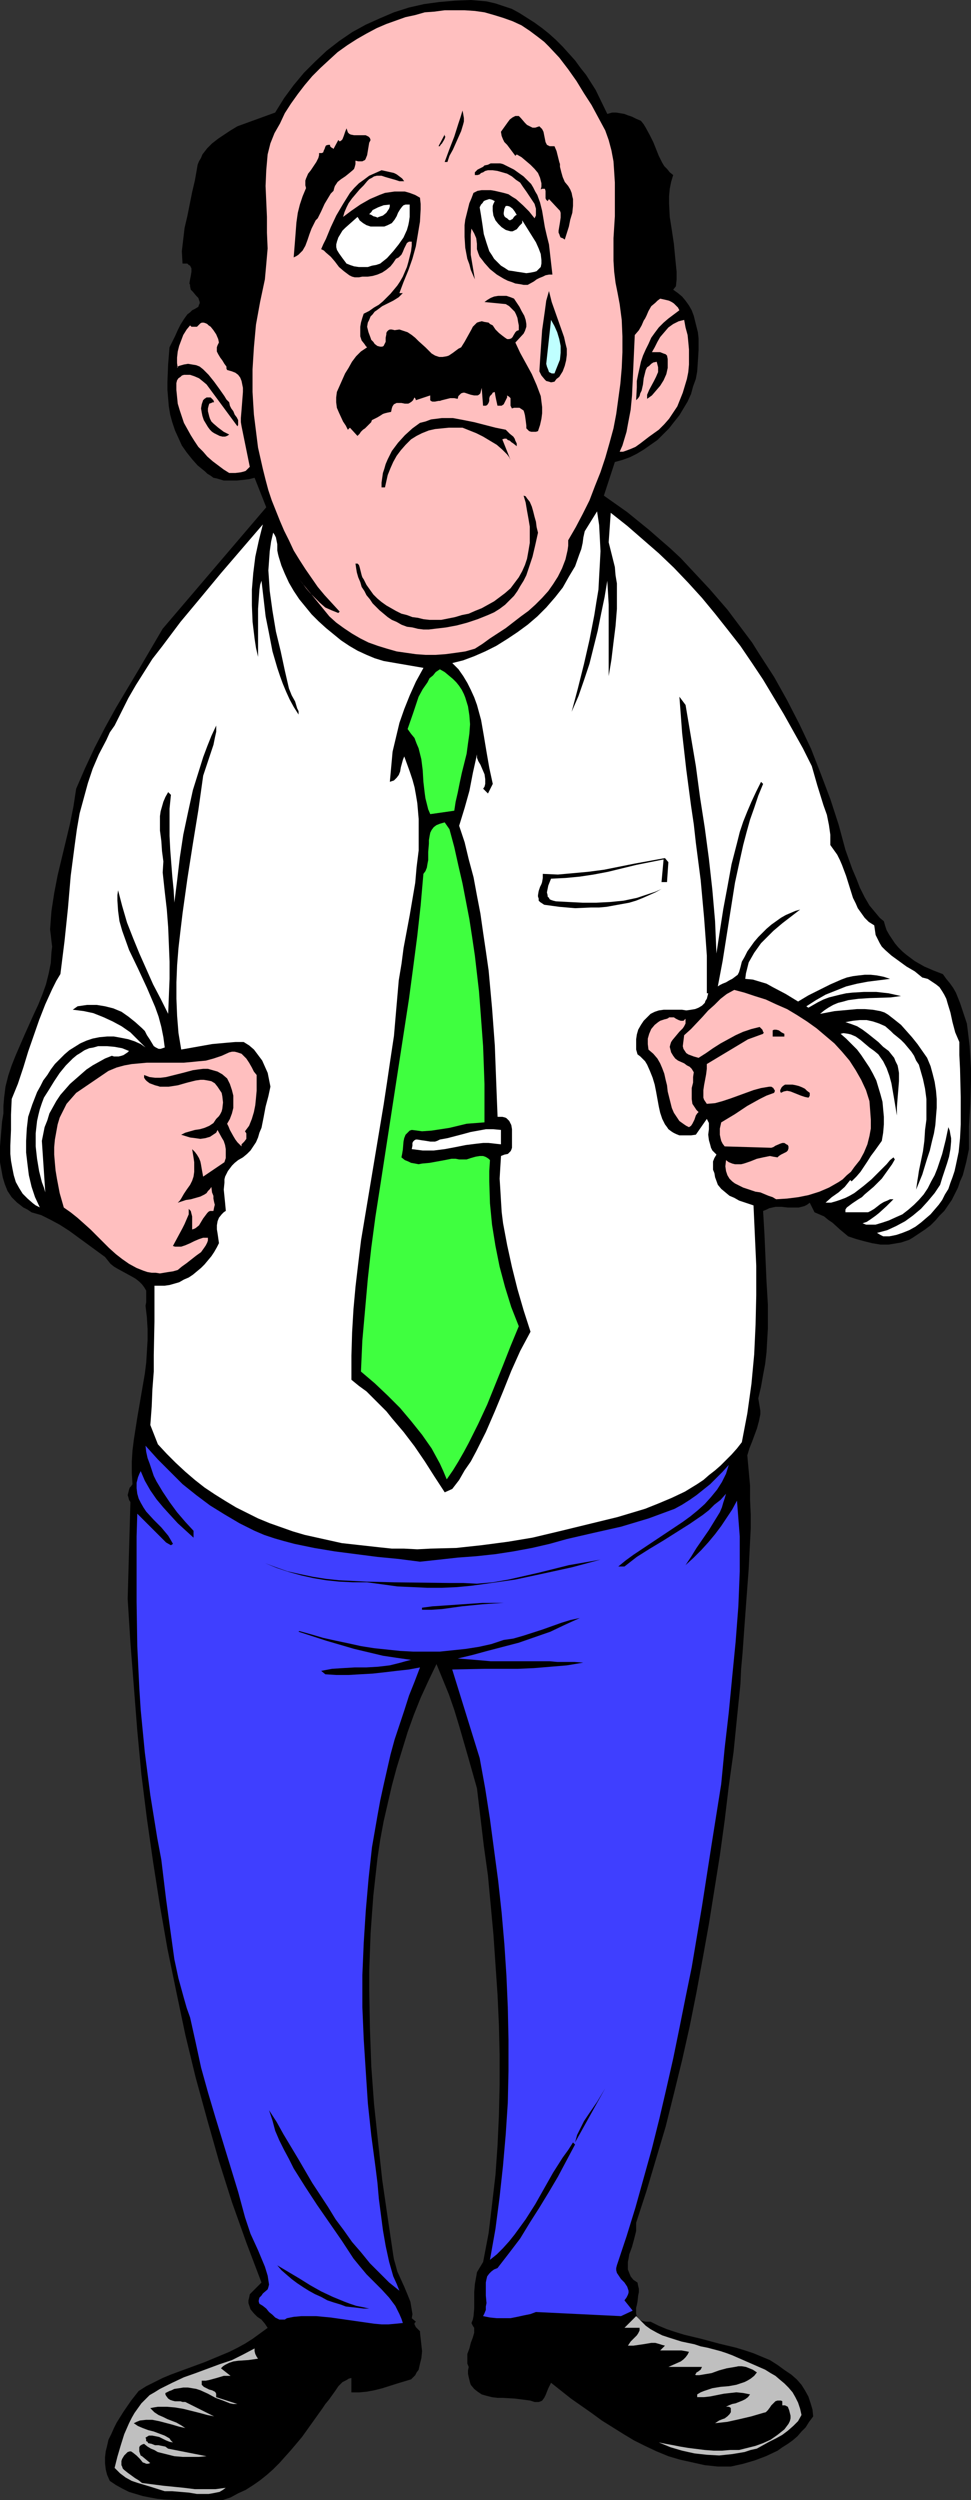<?xml version="1.0" encoding="UTF-8" standalone="no"?>
<svg
   version="1.0"
   width="60.482mm"
   height="155.711mm"
   id="svg41"
   sodipodi:docname="Crying Man 1.wmf"
   xmlns:inkscape="http://www.inkscape.org/namespaces/inkscape"
   xmlns:sodipodi="http://sodipodi.sourceforge.net/DTD/sodipodi-0.dtd"
   xmlns="http://www.w3.org/2000/svg"
   xmlns:svg="http://www.w3.org/2000/svg">
  <rect width="100%" height="100%" fill="#333333" stroke="none"/>
  <sodipodi:namedview
     id="namedview41"
     pagecolor="#ffffff"
     bordercolor="#000000"
     borderopacity="0.25"
     inkscape:showpageshadow="2"
     inkscape:pageopacity="0.0"
     inkscape:pagecheckerboard="0"
     inkscape:deskcolor="#d1d1d1"
     inkscape:document-units="mm" />
  <defs
     id="defs1">
    <pattern
       id="WMFhbasepattern"
       patternUnits="userSpaceOnUse"
       width="6"
       height="6"
       x="0"
       y="0" />
  </defs>
  <path
     style="fill:#000000;fill-opacity:1;fill-rule:evenodd;stroke:none"
     d="m 140.226,21.168 2.746,5.656 1.131,-0.323 h 0.969 l 0.969,0.162 0.969,0.162 0.808,0.323 0.969,0.323 0.969,0.485 1.131,0.485 0.646,0.808 0.485,0.808 0.969,1.778 0.808,1.616 0.646,1.616 0.646,1.616 0.808,1.616 0.485,0.808 0.646,0.646 0.646,0.808 0.808,0.646 -0.485,1.616 -0.323,1.616 -0.162,1.778 v 1.616 l 0.162,3.232 0.485,3.07 0.485,3.232 0.323,3.393 0.323,3.232 v 1.778 l -0.162,1.616 -0.646,0.808 1.131,0.808 0.969,0.808 0.808,0.97 0.808,1.131 0.646,1.131 0.485,1.293 0.323,1.293 0.323,1.293 0.323,1.293 0.162,1.454 v 2.747 l -0.162,2.585 -0.162,2.424 -0.323,1.778 -0.646,1.778 -0.485,1.778 -0.808,1.778 -0.969,1.616 -0.969,1.616 -1.292,1.616 -1.131,1.454 -1.454,1.454 -1.292,1.293 -1.616,1.131 -1.615,1.131 -1.616,0.97 -1.615,0.808 -1.777,0.646 -1.777,0.485 -2.585,7.918 5.493,3.878 2.585,2.101 2.585,2.101 2.585,2.262 2.423,2.101 2.423,2.262 2.262,2.424 2.262,2.424 2.262,2.424 2.1,2.424 2.1,2.424 1.939,2.585 1.939,2.585 1.939,2.585 1.615,2.585 1.777,2.747 1.777,2.747 3.069,5.494 2.908,5.656 2.746,5.817 2.262,5.817 2.262,5.979 1.939,5.979 1.615,5.979 1.616,4.525 0.969,2.262 0.808,2.101 1.131,2.262 1.131,1.939 0.808,0.97 0.808,0.97 0.808,0.97 0.969,0.808 0.323,1.131 0.323,0.97 0.646,1.131 0.646,0.97 0.646,0.97 0.808,0.97 0.969,0.97 0.969,0.808 1.939,1.454 2.262,1.293 2.262,0.97 2.1,0.808 0.808,1.131 0.808,0.97 0.808,1.131 0.646,1.131 0.969,2.424 0.808,2.424 0.808,2.424 0.323,2.585 0.323,2.747 0.162,2.585 0.162,2.747 v 2.747 l -0.162,5.494 -0.323,5.332 v 5.333 l -0.646,3.07 -0.808,3.07 -0.646,1.454 -0.485,1.454 -1.454,2.909 -1.777,2.585 -1.131,1.131 -0.969,1.131 -1.131,1.131 -1.292,0.97 -1.454,0.97 -1.454,0.97 -0.808,0.485 -0.969,0.323 -0.969,0.323 -0.969,0.162 -1.939,0.323 h -1.939 l -1.939,-0.323 -1.939,-0.485 -1.777,-0.485 -1.939,-0.646 -0.969,-0.808 -0.969,-0.808 -1.777,-1.616 -0.969,-0.646 -0.969,-0.808 -1.131,-0.485 -1.131,-0.485 -1.131,-2.262 -0.646,0.485 -0.646,0.323 -0.646,0.162 -0.646,0.162 h -1.292 -1.292 l -1.454,-0.162 h -1.454 l -1.454,0.323 -0.646,0.323 -0.808,0.323 0.323,5.494 0.485,11.15 0.323,5.494 v 5.494 l -0.162,2.747 -0.162,2.909 -0.323,2.747 -0.485,2.585 -0.485,2.747 -0.646,2.747 0.162,0.97 0.162,0.97 0.162,0.97 v 0.808 l -0.323,1.616 -0.485,1.778 -1.131,3.07 -0.646,1.616 -0.485,1.616 0.323,3.555 0.323,3.555 v 3.393 l 0.162,3.393 v 3.232 l -0.162,3.232 -0.323,6.464 -0.485,6.464 -0.485,6.625 -0.485,6.787 -0.323,3.555 -0.162,3.555 -0.808,7.918 -0.808,8.08 -1.131,8.08 -0.969,8.08 -1.131,8.241 -1.292,8.08 -1.292,8.08 -1.454,8.08 -1.454,7.918 -1.616,8.08 -1.777,7.918 -1.939,7.918 -1.939,7.756 -2.262,7.595 -2.262,7.595 -2.423,7.433 v 0.97 0.97 l -0.485,1.939 -0.485,1.778 -0.646,1.778 -0.162,0.97 -0.162,0.808 v 0.97 0.808 l 0.323,0.808 0.323,0.808 0.646,0.808 0.969,0.646 0.162,0.808 0.162,0.646 v 0.808 l -0.162,0.808 -0.162,1.454 -0.162,0.808 -0.162,0.646 v 0.808 0.485 l 0.162,0.646 0.162,0.485 0.485,0.323 0.646,0.323 0.808,0.162 h 0.646 0.485 l 1.939,0.97 1.939,0.808 1.939,0.646 2.1,0.646 4.039,0.97 4.2,1.131 4.039,0.97 2.1,0.646 1.939,0.646 1.939,0.808 1.939,0.808 1.777,1.131 1.777,1.293 1.454,0.97 1.292,1.131 1.131,1.293 0.808,1.293 0.808,1.454 0.485,1.454 0.485,1.616 0.162,1.616 -0.969,1.293 -0.808,1.293 -0.969,0.97 -0.969,1.131 -1.131,0.97 -1.131,0.808 -1.292,0.808 -1.131,0.808 -2.746,1.293 -2.585,0.97 -2.746,0.808 -2.908,0.646 h -3.069 l -3.069,-0.323 -2.908,-0.646 -2.908,-0.646 -2.746,-0.808 -2.746,-1.131 -2.746,-1.293 -2.585,-1.293 -2.423,-1.454 -2.585,-1.616 -2.585,-1.616 -2.423,-1.778 -4.847,-3.393 -4.685,-3.717 -0.323,0.646 -0.323,0.646 -0.646,1.616 -0.323,0.646 -0.485,0.646 -0.323,0.162 -0.485,0.162 h -0.323 -0.646 l -0.969,-0.323 -1.131,-0.162 -1.292,-0.162 -1.292,-0.162 -2.746,-0.162 h -1.292 l -1.292,-0.162 -1.292,-0.323 -1.131,-0.323 -0.969,-0.646 -0.808,-0.646 -0.808,-0.97 -0.162,-0.485 -0.162,-0.646 -0.162,-0.646 -0.162,-0.808 v -0.808 l 0.162,-0.808 -0.323,-0.808 v -0.808 -0.646 -0.808 l 0.485,-1.293 0.323,-1.293 0.485,-1.293 0.323,-1.131 v -0.646 -0.485 l -0.323,-0.485 -0.323,-0.646 0.323,-0.808 0.162,-0.808 0.162,-1.778 v -1.939 -1.939 l 0.162,-1.939 0.323,-1.778 0.162,-0.97 0.485,-0.808 0.485,-0.808 0.485,-0.808 1.292,-6.787 0.808,-6.787 0.808,-6.948 0.485,-6.948 0.323,-7.11 0.162,-7.11 v -7.11 l -0.162,-6.948 -0.323,-7.11 -0.485,-7.11 -0.485,-7.11 -0.646,-6.948 -0.646,-6.948 -0.969,-6.948 -0.808,-6.787 -0.808,-6.787 -2.1,-7.433 -2.1,-7.272 -1.131,-3.717 -1.292,-3.717 -1.454,-3.555 -1.454,-3.555 -1.939,4.04 -1.777,3.878 -1.616,4.04 -1.454,4.04 -1.292,4.201 -1.292,4.201 -1.131,4.201 -0.969,4.201 -0.969,4.201 -0.808,4.363 -0.646,4.363 -0.485,4.363 -0.485,4.363 -0.323,4.363 -0.323,4.525 -0.162,4.363 -0.162,4.525 v 4.525 l 0.162,8.888 0.323,9.049 0.646,8.888 0.969,9.049 0.969,8.888 1.292,8.888 1.292,8.726 0.162,0.97 0.323,1.131 0.485,1.778 0.808,1.778 0.808,1.778 0.808,1.939 0.646,1.616 0.162,0.97 0.162,0.97 0.162,0.97 -0.162,0.97 0.969,0.808 -0.323,0.323 v 0.323 l 0.162,0.323 0.162,0.323 0.323,0.323 0.323,0.323 0.323,0.323 v 0.323 l 0.323,2.909 0.162,1.454 -0.162,1.616 -0.323,1.293 -0.323,1.454 -0.485,0.646 -0.323,0.646 -0.485,0.485 -0.485,0.485 -1.616,0.485 -1.616,0.485 -3.554,1.131 -1.939,0.485 -1.777,0.323 -1.777,0.162 h -1.777 v -3.393 l -0.646,0.162 -0.485,0.323 -0.969,0.485 -0.969,0.97 -0.646,0.97 -0.808,1.131 -0.808,1.131 -0.808,0.97 -0.646,0.97 -2.423,3.393 -2.423,3.393 -2.585,3.07 -2.746,3.07 -1.454,1.454 -1.454,1.293 -1.616,1.293 -1.616,1.131 -1.777,1.131 -1.777,0.808 -1.777,0.97 -1.939,0.646 h -3.393 -3.393 -3.393 l -3.554,-0.162 -1.616,-0.162 -1.777,-0.323 -1.616,-0.323 -1.616,-0.485 -1.616,-0.485 -1.616,-0.808 -1.454,-0.808 -1.454,-0.97 -0.646,-1.454 -0.323,-1.293 -0.162,-1.454 v -1.293 l 0.162,-1.454 0.323,-1.293 0.323,-1.454 0.646,-1.293 0.646,-1.454 0.646,-1.293 1.616,-2.585 1.777,-2.585 1.777,-2.262 1.777,-1.131 1.939,-0.97 1.939,-0.97 1.939,-0.808 7.916,-2.909 3.877,-1.616 1.939,-0.808 1.939,-0.97 1.777,-0.97 1.777,-1.131 1.777,-1.293 1.777,-1.293 -0.646,-0.97 -0.808,-0.97 -0.969,-0.646 -0.808,-0.808 -0.808,-0.97 -0.162,-0.485 -0.162,-0.485 -0.162,-0.485 v -0.646 l 0.162,-0.646 0.162,-0.808 2.746,-2.747 -3.554,-9.372 -3.393,-9.534 -3.069,-9.695 -2.746,-9.695 -2.746,-10.019 -2.423,-10.019 -2.1,-10.019 -2.1,-10.18 -1.777,-10.18 -1.616,-10.342 -1.454,-10.18 -1.292,-10.342 -0.969,-10.342 -0.808,-10.342 -0.808,-10.342 -0.646,-10.342 0.646,-22.784 -0.323,-0.485 -0.162,-0.646 -0.162,-0.485 0.162,-0.646 0.162,-0.646 0.162,-0.485 0.323,-0.323 0.323,-0.485 -0.162,-2.585 v -2.747 l 0.162,-2.585 0.323,-2.585 0.808,-5.171 1.777,-10.342 0.323,-2.585 0.162,-2.585 0.162,-2.747 v -2.585 l -0.162,-2.747 -0.323,-2.747 0.162,-0.808 v -0.485 -1.131 -1.131 l -0.485,-0.808 -0.485,-0.646 -0.646,-0.646 -0.808,-0.646 -0.808,-0.485 -1.777,-0.97 -1.777,-0.97 -0.808,-0.485 -0.808,-0.646 -0.646,-0.808 -0.646,-0.808 -4.2,-3.07 -4.2,-3.07 -2.262,-1.454 -2.1,-1.131 -2.262,-1.131 -1.131,-0.323 -1.131,-0.323 L 6.462,284.724 5.493,284.239 4.685,283.592 4.039,283.108 3.393,282.461 2.746,281.815 1.777,280.361 1.131,278.745 0.646,277.129 0.323,275.351 0,273.574 v -1.939 -1.778 l 0.323,-3.878 0.162,-1.939 0.323,-1.939 v -1.778 l 0.162,-1.939 0.323,-2.585 0.646,-2.585 0.808,-2.424 0.969,-2.424 2.1,-4.848 2.1,-4.686 1.131,-2.424 0.969,-2.424 0.808,-2.262 0.646,-2.585 0.485,-2.424 0.162,-2.585 0.162,-1.293 -0.162,-1.293 -0.162,-1.454 -0.162,-1.293 0.162,-2.262 0.162,-2.101 0.646,-4.201 0.808,-4.201 0.969,-4.04 0.969,-4.04 0.969,-4.04 0.808,-4.04 0.646,-4.201 2.1,-4.848 2.262,-4.848 2.423,-4.686 2.585,-4.686 5.493,-9.211 5.493,-9.372 24.394,-28.602 -2.746,-6.948 -1.292,0.323 -1.292,0.162 -1.616,0.162 h -1.454 -1.616 l -1.616,-0.485 -0.808,-0.162 -0.646,-0.485 -0.808,-0.485 -0.485,-0.485 -1.777,-1.454 -1.292,-1.454 -1.292,-1.616 -1.131,-1.616 -0.808,-1.778 -0.808,-1.778 -0.646,-1.939 -0.485,-1.778 -0.323,-1.939 -0.162,-1.939 -0.162,-1.939 v -1.939 l 0.162,-4.04 0.323,-4.04 0.646,-1.293 0.646,-1.293 0.646,-1.454 0.646,-1.293 0.808,-1.293 0.808,-1.131 0.646,-0.485 0.485,-0.485 0.646,-0.323 0.808,-0.485 0.162,-0.485 0.162,-0.323 v -0.323 l -0.162,-0.485 -0.162,-0.485 -0.485,-0.485 -0.808,-0.97 -0.485,-0.485 -0.162,-0.808 v -0.323 l -0.162,-0.323 0.162,-0.97 0.162,-0.808 0.162,-0.97 v -0.808 l -0.162,-0.323 -0.162,-0.323 -0.323,-0.162 -0.323,-0.323 h -0.485 -0.646 l -0.162,-2.909 0.323,-2.747 0.323,-2.747 0.646,-2.747 1.131,-5.656 0.646,-2.747 0.485,-2.747 0.162,-0.97 0.323,-0.808 0.485,-0.808 0.323,-0.808 1.131,-1.454 1.131,-1.131 1.454,-1.131 1.454,-0.97 1.454,-0.97 1.616,-0.97 8.885,-3.232 2.1,-3.393 2.262,-3.07 2.423,-2.909 2.585,-2.585 2.746,-2.585 2.908,-2.262 3.069,-2.101 3.231,-1.778 3.231,-1.454 3.393,-1.454 3.554,-1.131 3.554,-0.808 3.554,-0.485 3.716,-0.323 L 110.824,0 l 3.716,0.323 2.1,0.485 1.939,0.646 1.939,0.646 1.777,0.97 1.777,1.131 1.777,1.131 1.777,1.293 1.616,1.293 1.615,1.454 1.616,1.616 1.454,1.616 1.454,1.616 1.292,1.778 1.292,1.616 z"
     id="path1" />
  <path
     style="fill:#ffbfbf;fill-opacity:1;fill-rule:evenodd;stroke:none"
     d="m 142.488,30.702 0.808,2.262 0.646,2.424 0.485,2.585 0.162,2.424 0.162,2.585 v 2.585 5.333 l -0.323,5.171 v 2.747 2.585 l 0.162,2.585 0.323,2.585 0.485,2.424 0.485,2.585 0.485,3.717 0.162,3.878 v 3.717 l -0.162,3.717 -0.323,3.717 -0.485,3.555 -0.485,3.555 -0.646,3.393 -0.969,3.555 -0.969,3.393 -1.131,3.393 -1.292,3.232 -1.292,3.393 -1.615,3.232 -1.616,3.07 -1.777,3.07 v 1.293 l -0.162,1.131 -0.485,2.101 -0.808,2.101 -0.969,1.939 -1.131,1.778 -1.131,1.616 -1.454,1.616 -1.615,1.616 -1.616,1.454 -1.777,1.293 -3.554,2.747 -3.716,2.424 -1.777,1.293 -1.777,1.131 -2.262,0.646 -2.262,0.323 -2.423,0.323 -2.262,0.162 h -2.423 l -2.262,-0.162 -2.262,-0.323 -2.262,-0.323 -2.262,-0.646 -2.1,-0.646 -2.262,-0.808 -1.939,-0.97 -1.939,-1.131 -1.939,-1.293 -1.777,-1.293 -1.616,-1.454 -7.108,-8.726 0.808,0.97 0.808,1.131 0.969,1.131 1.131,1.131 1.131,1.131 1.292,1.131 1.454,0.646 0.808,0.323 0.808,0.323 0.323,-0.323 -1.777,-1.939 -1.777,-1.939 -1.616,-1.939 -1.454,-2.101 -1.454,-2.101 -1.454,-2.262 -1.292,-2.101 -1.131,-2.424 -1.131,-2.262 -0.969,-2.262 -0.969,-2.424 -0.969,-2.424 -0.808,-2.424 -0.646,-2.424 -0.646,-2.585 -1.131,-5.009 -0.323,-2.585 -0.323,-2.585 -0.323,-2.585 -0.162,-2.585 -0.162,-2.747 v -5.333 l 0.323,-5.171 0.485,-5.333 0.969,-5.333 1.131,-5.333 0.323,-3.555 0.323,-3.717 -0.162,-3.717 v -3.717 l -0.323,-7.272 0.162,-3.717 0.323,-3.717 0.646,-2.585 0.969,-2.424 1.292,-2.262 1.131,-2.424 1.454,-2.262 1.616,-2.262 1.616,-2.101 1.777,-2.101 1.939,-1.939 2.1,-1.939 1.939,-1.778 2.262,-1.616 2.262,-1.454 2.262,-1.293 2.423,-1.293 2.262,-0.97 2.262,-0.808 2.262,-0.808 2.262,-0.485 2.262,-0.646 2.262,-0.162 2.423,-0.323 h 2.262 2.423 l 2.423,0.162 2.262,0.323 2.262,0.646 2.1,0.646 2.262,0.808 2.1,0.97 1.939,1.293 1.939,1.454 1.454,1.131 1.131,1.131 2.423,2.585 2.1,2.747 1.939,2.747 1.777,2.909 1.777,2.747 z"
     id="path2" />
  <path
     style="fill:#000000;fill-opacity:1;fill-rule:evenodd;stroke:none"
     d="m 108.885,26.016 0.162,0.808 0.162,0.97 v 0.808 l -0.162,0.646 -0.485,1.616 -0.646,1.454 -0.646,1.454 -0.646,1.454 -0.808,1.454 -0.485,1.454 h -0.646 l 1.131,-3.07 1.131,-2.909 0.969,-3.07 0.485,-1.454 z"
     id="path3" />
  <path
     style="fill:#000000;fill-opacity:1;fill-rule:evenodd;stroke:none"
     d="m 126.979,29.733 0.323,0.323 0.323,0.323 0.323,0.646 0.323,1.616 0.162,0.808 0.162,0.323 0.162,0.323 0.323,0.162 0.323,0.162 h 0.485 0.646 l 0.485,1.131 0.323,1.293 0.323,1.293 0.162,0.485 v 0.646 l 0.323,1.293 0.323,1.131 0.485,1.131 0.808,0.97 0.485,0.808 0.323,0.808 0.162,0.808 0.162,0.646 v 1.616 l -0.162,1.616 -0.485,1.616 -0.323,1.616 -0.969,3.07 -0.485,-0.323 -0.485,-0.162 -0.162,-0.323 -0.162,-0.485 -0.162,-0.323 v -0.485 l 0.162,-0.97 0.162,-0.97 0.162,-1.131 v -1.131 l -0.162,-0.485 -0.323,-0.323 -2.262,-2.424 -0.323,0.485 -0.162,-0.162 -0.162,-0.162 -0.162,-0.323 v -1.778 l -0.162,-0.485 v 0 h -0.323 -0.323 l -0.323,0.162 0.162,-0.646 v -0.808 l -0.162,-0.646 -0.162,-0.646 -0.485,-1.131 -0.808,-0.97 -0.969,-0.97 -2.1,-1.778 -1.131,-0.646 -0.323,0.323 -0.969,-1.293 -0.969,-1.293 -0.646,-0.646 -0.323,-0.646 -0.323,-0.808 -0.162,-0.97 0.808,-1.131 0.808,-1.131 0.485,-0.646 0.646,-0.485 0.646,-0.323 h 0.808 l 0.485,0.485 0.969,1.131 0.485,0.485 0.646,0.323 0.646,0.323 h 0.646 l 0.485,-0.162 z"
     id="path4" />
  <path
     style="fill:#000000;fill-opacity:1;fill-rule:evenodd;stroke:none"
     d="m 87.237,32.965 -0.323,0.646 -0.162,0.97 -0.162,0.97 -0.162,0.97 -0.323,0.808 -0.162,0.323 -0.323,0.162 -0.323,0.162 H 84.814 84.329 l -0.646,-0.162 v 0.808 l -0.162,0.646 -0.162,0.485 -0.323,0.323 -0.969,0.808 -0.808,0.646 -0.969,0.646 -0.808,0.646 -0.323,0.485 -0.323,0.485 -0.162,0.485 -0.162,0.646 -0.646,0.646 -0.485,0.808 -0.969,1.616 -0.808,1.778 -0.808,1.616 -0.485,0.485 -0.323,0.646 -0.646,1.293 -0.485,1.293 -0.485,1.454 -0.485,1.293 -0.646,1.131 -0.485,0.485 -0.485,0.485 -0.485,0.323 -0.646,0.323 0.323,-4.04 0.323,-4.201 0.323,-2.262 0.485,-1.939 0.646,-1.939 0.808,-1.939 -0.162,-0.646 v -0.485 -0.646 l 0.162,-0.485 0.485,-1.131 0.646,-0.808 0.646,-0.97 0.646,-0.97 0.485,-0.97 0.162,-0.646 v -0.485 h 0.323 0.323 l 0.323,-0.162 0.162,-0.485 0.162,-0.323 0.162,-0.485 0.162,-0.323 0.485,-0.162 h 0.162 0.323 v 0.323 l 0.323,0.323 0.323,0.162 0.162,0.162 1.131,-2.101 0.323,0.323 0.323,-0.162 0.323,-0.323 0.323,-0.808 0.323,-0.97 0.323,-0.808 0.162,0.485 0.162,0.485 0.323,0.323 0.323,0.162 0.808,0.162 h 0.969 0.969 0.808 l 0.323,0.162 0.323,0.162 0.323,0.323 z"
     id="path5" />
  <path
     style="fill:#000000;fill-opacity:1;fill-rule:evenodd;stroke:none"
     d="m 103.554,34.419 h -0.323 l 1.454,-2.747 v 0.323 l 0.162,0.162 -0.162,0.485 -0.162,0.323 -0.485,0.808 -0.323,0.323 z"
     id="path6" />
  <path
     style="fill:#000000;fill-opacity:1;fill-rule:evenodd;stroke:none"
     d="m 129.24,57.526 0.808,7.11 h -0.808 l -0.808,0.162 -0.646,0.323 -0.808,0.323 -0.646,0.323 -0.646,0.485 -1.454,0.808 h -0.969 l -0.808,-0.162 -1.131,-0.162 -0.808,-0.323 -0.969,-0.323 -0.969,-0.485 -1.616,-0.97 -1.615,-1.293 -1.292,-1.454 -0.485,-0.646 -0.646,-0.808 -0.323,-0.808 -0.323,-0.97 v -0.646 -0.646 l -0.162,-1.293 -0.485,-1.131 -0.646,-1.131 -0.162,1.454 v 1.616 1.454 1.616 l 0.485,2.909 0.485,2.909 -0.485,-1.131 -0.485,-1.131 -0.323,-1.293 -0.485,-1.293 -0.485,-2.585 -0.162,-2.585 v -2.747 l 0.162,-1.293 0.323,-1.293 0.323,-1.293 0.323,-1.293 0.485,-1.131 0.485,-1.293 0.969,-0.485 0.969,-0.162 h 0.969 1.131 l 0.969,0.162 2.1,0.485 1.131,0.323 0.969,0.646 0.808,0.485 1.616,1.454 1.454,1.454 1.292,1.616 0.323,-0.646 V 50.255 49.608 49.124 l -0.323,-1.131 -0.646,-0.97 -1.292,-1.939 -0.808,-1.131 -0.646,-0.97 -0.969,-0.646 -0.969,-0.808 -1.131,-0.646 -1.131,-0.323 -1.131,-0.323 -1.131,-0.162 h -1.131 l -0.646,0.162 -0.485,0.323 -0.485,0.162 -0.323,0.323 -0.485,0.162 h -0.323 -0.323 v -0.323 -0.323 l 0.323,-0.323 0.323,-0.323 0.969,-0.485 0.323,-0.162 0.323,-0.323 0.808,-0.162 0.646,-0.323 h 0.808 0.646 0.808 l 0.646,0.162 1.292,0.646 1.292,0.646 1.131,0.808 1.131,0.808 0.969,0.97 0.808,0.808 0.485,0.808 0.485,0.97 0.485,0.808 0.646,1.778 0.485,1.939 0.646,3.878 0.485,2.101 z"
     id="path7" />
  <path
     style="fill:#000000;fill-opacity:1;fill-rule:evenodd;stroke:none"
     d="m 95.153,42.66 h -0.485 -0.646 l -0.969,-0.323 -1.131,-0.323 -1.131,-0.323 -0.969,-0.323 h -0.646 -0.485 l -0.646,0.162 -0.485,0.323 -0.646,0.323 -0.485,0.485 -0.808,0.97 -0.969,0.97 -1.777,2.101 -0.808,1.131 -0.485,0.97 -0.485,1.131 -0.323,1.131 1.939,-1.454 2.1,-1.454 2.262,-1.293 1.131,-0.485 1.131,-0.485 1.292,-0.485 1.131,-0.162 1.131,-0.162 h 1.131 1.292 l 1.131,0.323 1.292,0.485 1.131,0.646 0.162,1.454 v 1.293 l -0.162,2.909 -0.485,2.909 -0.485,2.909 -0.808,2.909 -0.969,2.747 -1.131,2.747 -0.969,2.585 h 0.808 l -0.485,0.485 -0.485,0.485 -1.292,0.808 -0.646,0.323 -0.646,0.323 -1.292,0.646 -1.292,0.97 -0.485,0.323 -0.485,0.646 -0.485,0.485 -0.323,0.808 -0.323,0.646 -0.162,0.97 0.323,1.293 0.485,1.293 0.162,0.485 0.485,0.485 0.323,0.485 0.646,0.485 0.646,0.162 h 0.485 l 0.323,-0.162 0.162,-0.323 0.162,-0.323 0.162,-0.323 V 79.503 l 0.162,-0.808 v -0.323 l 0.162,-0.323 0.323,-0.323 0.323,-0.162 h 0.485 l 0.646,0.162 1.131,-0.162 0.969,0.323 0.969,0.323 0.969,0.646 0.808,0.646 0.808,0.808 1.616,1.454 1.454,1.454 0.808,0.485 0.969,0.323 h 0.808 l 0.969,-0.162 0.485,-0.162 0.485,-0.323 0.485,-0.323 0.646,-0.485 0.646,-0.485 0.646,-0.323 0.808,-1.293 0.808,-1.454 0.808,-1.454 0.323,-0.646 0.485,-0.485 0.485,-0.485 0.485,-0.162 0.646,-0.162 0.646,0.162 0.969,0.162 0.323,0.323 0.646,0.323 0.646,0.97 0.808,0.808 0.808,0.646 0.646,0.485 0.485,0.323 h 0.485 l 0.485,-0.162 0.323,-0.323 0.162,-0.323 0.485,-0.808 0.323,-0.323 0.485,-0.162 V 76.594 l -0.162,-0.808 -0.162,-0.97 -0.323,-0.808 -0.323,-0.646 -0.646,-0.646 -0.646,-0.646 -0.808,-0.485 -5.008,-0.485 0.646,-0.485 0.808,-0.485 0.808,-0.323 0.969,-0.162 h 0.969 0.969 l 0.969,0.323 0.808,0.323 1.292,1.939 0.485,0.97 0.646,1.131 0.323,0.97 0.162,0.97 v 0.646 l -0.162,0.485 -0.162,0.485 -0.323,0.646 -1.939,2.101 1.131,2.424 2.746,5.009 1.131,2.585 0.485,1.293 0.485,1.293 0.162,1.293 0.162,1.293 v 1.454 l -0.162,1.293 -0.323,1.454 -0.485,1.454 -0.485,0.162 h -0.485 -0.646 l -0.485,-0.162 -0.323,-0.323 -0.323,-0.323 v -0.646 l -0.162,-1.293 -0.162,-1.131 -0.162,-0.646 -0.162,-0.485 -0.485,-0.323 -0.485,-0.323 h -0.808 -0.485 l -0.485,0.162 -0.162,-0.323 -0.162,-0.323 v -0.485 -0.323 -0.485 -0.485 l -0.323,-0.323 -0.485,-0.323 v 0.485 l -0.162,0.323 -0.485,0.97 -0.162,0.323 -0.485,0.323 h -0.323 -0.646 l -0.323,-1.454 -0.162,-0.808 -0.162,-0.97 -0.485,0.162 -0.162,0.323 -0.485,0.485 -0.162,0.485 v 0.646 l -0.162,0.485 -0.323,0.485 -0.323,0.162 h -0.323 -0.323 l -0.323,-4.201 -0.162,0.646 -0.162,0.646 -0.323,0.323 -0.323,0.162 h -0.323 -0.485 l -0.808,-0.162 -0.969,-0.323 -0.485,-0.162 h -0.323 l -0.485,0.162 -0.323,0.323 -0.323,0.323 -0.162,0.646 -0.808,-0.162 h -0.969 l -1.939,0.485 -0.485,0.162 h -0.323 l -0.808,0.162 h -0.646 l -0.323,-0.162 -0.162,-0.162 v -1.131 l -3.393,1.131 v -0.162 l -0.162,-0.323 -0.162,-0.162 -0.323,0.646 -0.323,0.323 -0.485,0.323 -0.323,0.162 h -0.808 l -0.808,-0.162 h -0.808 -0.323 l -0.323,0.162 -0.323,0.162 -0.323,0.485 -0.162,0.485 -0.162,0.808 -0.808,0.162 -0.646,0.162 -0.485,0.162 -0.485,0.323 -0.808,0.485 -0.646,0.323 -0.646,0.323 -0.162,0.485 -0.485,0.485 -0.969,0.97 -0.485,0.323 -0.485,0.485 -0.323,0.485 -0.485,0.485 -1.777,-1.939 -0.485,0.485 -0.485,-0.97 -0.323,-0.485 -0.323,-0.485 -0.969,-2.101 -0.485,-1.131 -0.162,-1.293 v -1.131 l 0.162,-1.293 1.292,-2.909 0.646,-1.454 0.808,-1.293 0.808,-1.454 0.969,-1.293 1.131,-1.131 1.454,-0.97 L 86.106,81.442 85.783,80.957 85.137,80.149 84.814,79.18 V 78.049 76.917 l 0.162,-0.97 0.323,-1.131 0.323,-0.97 1.292,-0.646 1.131,-0.808 1.131,-0.646 0.969,-0.808 0.808,-0.808 0.969,-0.97 0.808,-0.97 0.808,-0.97 0.646,-0.97 0.646,-1.131 0.485,-1.131 0.485,-1.131 0.323,-1.131 0.323,-1.293 0.323,-1.293 0.162,-1.293 v -0.97 h -0.323 -0.323 l -0.485,0.323 -0.323,0.646 -0.323,0.646 -0.323,0.808 -0.323,0.646 -0.646,0.646 -0.323,0.162 -0.323,0.162 -0.646,0.97 -0.646,0.808 -0.969,0.808 -0.969,0.646 -1.131,0.485 -1.131,0.323 -1.131,0.162 h -1.292 l -0.808,0.162 h -0.969 l -0.646,-0.162 -0.646,-0.323 -0.646,-0.485 -0.646,-0.485 -1.131,-0.97 -0.969,-1.293 -0.969,-1.131 -1.131,-0.97 -0.485,-0.485 -0.646,-0.323 0.485,-1.131 0.646,-1.293 1.131,-2.747 1.292,-2.747 1.616,-2.747 0.808,-1.293 0.808,-1.293 0.969,-1.131 1.131,-1.131 1.131,-0.808 1.292,-0.97 1.454,-0.646 1.454,-0.646 1.454,0.323 1.454,0.323 0.646,0.323 0.646,0.485 0.646,0.485 z"
     id="path8" />
  <path
     style="fill:#ffffff;fill-opacity:1;fill-rule:evenodd;stroke:none"
     d="m 116.478,47.346 -0.323,0.646 -0.162,0.485 v 0.646 0.485 l 0.162,1.131 0.485,1.131 0.646,0.808 0.808,0.808 0.969,0.646 1.131,0.323 h 0.485 l 0.323,-0.162 0.323,-0.162 0.323,-0.162 0.646,-0.808 0.646,-0.646 v -0.646 l 0.808,1.293 1.615,2.585 0.808,1.293 0.646,1.454 0.485,1.293 0.162,1.454 v 0.808 l -0.162,0.808 -0.323,0.323 -0.323,0.323 -0.323,0.323 -0.485,0.162 -0.808,0.162 -1.131,0.162 -0.969,-0.162 -1.131,-0.162 -0.969,-0.162 -1.131,-0.162 -0.969,-0.646 -0.808,-0.485 -0.808,-0.808 -0.808,-0.808 -0.485,-0.808 -0.646,-0.97 -0.323,-0.97 -0.323,-0.97 -0.646,-2.101 -0.323,-2.262 -0.323,-2.101 -0.162,-0.97 -0.162,-0.97 0.323,-0.646 0.323,-0.323 0.323,-0.485 0.323,-0.162 0.485,-0.162 0.485,-0.162 0.646,0.162 z"
     id="path9" />
  <path
     style="fill:#ffffff;fill-opacity:1;fill-rule:evenodd;stroke:none"
     d="m 91.761,48.154 v 0.485 l -0.162,0.485 -0.323,0.485 -0.323,0.485 -0.808,0.646 -0.969,0.323 -0.323,0.162 -0.323,-0.162 -0.646,-0.162 -0.485,-0.323 -0.485,-0.162 0.485,-0.485 0.323,-0.485 0.646,-0.323 0.646,-0.323 1.292,-0.485 z"
     id="path10" />
  <path
     style="fill:#ffffff;fill-opacity:1;fill-rule:evenodd;stroke:none"
     d="m 96.446,48.154 v 0.97 0.97 0.97 l -0.162,1.131 -0.162,0.808 -0.323,1.131 -0.808,1.778 -1.131,1.616 -1.292,1.616 -1.454,1.616 -1.616,1.293 -0.969,0.323 -0.969,0.162 -0.969,0.323 H 85.46 84.491 L 83.36,62.697 82.391,62.374 81.583,62.051 80.614,60.758 79.806,59.627 79.321,58.819 79.16,58.173 v -0.646 l 0.162,-0.646 0.323,-0.97 0.485,-0.808 0.485,-0.808 0.646,-0.646 1.454,-1.293 1.454,-1.293 0.323,0.485 0.162,0.323 0.808,0.646 0.808,0.485 0.969,0.323 h 1.131 0.969 1.131 l 0.808,-0.323 0.969,-0.485 0.646,-0.808 0.485,-0.808 0.323,-0.808 0.485,-0.808 0.485,-0.646 0.323,-0.323 0.485,-0.162 h 0.323 z"
     id="path11" />
  <path
     style="fill:#ffffff;fill-opacity:1;fill-rule:evenodd;stroke:none"
     d="m 121.648,50.578 -0.323,0.162 -0.323,0.323 -0.323,0.485 -0.323,0.162 -0.323,0.162 -0.323,-0.162 -0.323,-0.323 -0.323,-0.162 -0.323,-0.323 -0.162,-0.485 v -0.323 l 0.162,-0.97 0.323,-0.646 h 0.485 l 0.485,0.162 0.646,0.485 0.485,0.646 z"
     id="path12" />
  <path
     style="fill:#000000;fill-opacity:1;fill-rule:evenodd;stroke:none"
     d="m 130.533,89.845 -0.808,0.162 -0.485,-0.162 -0.646,-0.162 -0.323,-0.323 -0.808,-0.97 -0.485,-0.97 0.162,-2.585 0.162,-2.424 0.323,-4.686 0.323,-2.262 0.323,-2.262 0.323,-2.424 0.646,-2.262 0.323,1.293 0.323,1.293 0.969,2.747 0.969,2.747 0.969,2.747 0.323,1.454 0.323,1.293 v 1.454 l -0.162,1.293 -0.323,1.293 -0.485,1.293 -0.808,1.293 -0.646,0.485 z"
     id="path13" />
  <path
     style="fill:#ffbfbf;fill-opacity:1;fill-rule:evenodd;stroke:none"
     d="m 159.935,73.039 -1.292,0.97 -1.292,0.97 -1.131,0.97 -1.131,1.131 -0.969,1.293 -0.808,1.131 -0.646,1.454 -0.646,1.293 -0.646,1.454 -0.485,1.454 -0.323,1.454 -0.323,1.454 -0.323,1.616 v 1.454 l -0.162,3.07 0.485,-0.485 0.323,-0.485 0.162,-0.646 0.323,-0.646 0.323,-1.454 0.162,-1.454 0.323,-1.293 0.162,-0.646 0.323,-0.646 0.485,-0.323 0.485,-0.485 0.485,-0.323 0.808,-0.162 0.162,0.646 0.162,0.646 v 0.485 0.646 l -0.485,1.131 -0.485,0.97 -1.131,2.101 -0.485,1.131 v 0.485 0.485 l 1.131,-0.808 0.969,-1.131 0.969,-1.131 0.808,-1.293 0.646,-1.454 0.323,-1.454 v -0.646 -0.808 -0.646 l -0.162,-0.808 -0.323,-0.323 -0.485,-0.162 -0.808,-0.323 h -0.969 -0.969 l 0.646,-1.131 0.646,-1.293 0.646,-1.131 0.969,-1.131 0.969,-1.131 1.131,-0.808 1.292,-0.646 0.646,-0.162 0.646,-0.162 0.323,1.778 0.485,1.778 0.162,1.616 0.162,1.778 v 1.778 1.778 l -0.162,1.778 -0.323,1.616 -0.485,1.616 -0.485,1.616 -0.646,1.616 -0.646,1.616 -0.969,1.454 -0.969,1.454 -1.131,1.293 -1.292,1.293 -1.131,0.808 -1.131,0.808 -2.1,1.616 -1.131,0.808 -1.131,0.485 -1.292,0.485 -0.485,0.162 h -0.808 l 0.646,-1.454 0.485,-1.616 0.485,-1.616 0.323,-1.777 0.646,-3.393 0.323,-3.393 0.162,-3.555 0.162,-3.555 0.323,-7.11 0.969,-1.131 0.646,-1.131 0.485,-1.131 0.323,-0.485 0.323,-0.646 0.485,-1.131 0.646,-1.131 0.969,-0.808 0.485,-0.485 0.646,-0.485 1.454,0.323 0.646,0.162 0.646,0.323 0.485,0.323 0.485,0.485 0.485,0.485 z"
     id="path14" />
  <path
     style="fill:#bfffff;fill-opacity:1;fill-rule:evenodd;stroke:none"
     d="m 130.533,87.906 h -0.646 l -0.323,-0.162 -0.323,-0.162 -0.162,-0.485 -0.323,-0.808 -0.162,-0.646 1.131,-10.342 0.808,1.454 0.646,1.454 0.485,1.616 0.323,1.616 v 1.616 l -0.162,1.616 -0.646,1.616 -0.323,0.808 z"
     id="path15" />
  <path
     style="fill:#ffbfbf;fill-opacity:1;fill-rule:evenodd;stroke:none"
     d="m 51.535,80.634 -0.323,0.646 -0.162,0.485 v 0.485 0.485 l 0.323,0.646 0.485,0.808 0.485,0.646 0.485,0.808 0.485,0.646 v 0.485 l 0.162,0.323 1.131,0.323 0.808,0.323 0.646,0.485 0.485,0.646 0.323,0.808 0.162,0.808 0.162,0.808 v 0.97 l -0.162,2.101 -0.162,2.101 -0.162,1.939 v 0.97 l 0.162,0.97 1.939,9.534 -0.485,0.485 -0.485,0.485 -0.485,0.162 -0.646,0.162 -1.292,0.162 h -1.454 l -1.292,-0.808 -1.292,-0.97 -1.292,-0.97 -1.292,-1.131 -0.969,-1.131 -1.131,-1.131 -0.969,-1.454 -0.808,-1.293 -0.808,-1.454 -0.808,-1.454 -0.485,-1.454 -0.485,-1.454 -0.485,-1.616 -0.162,-1.616 -0.162,-1.616 v -1.616 l 0.162,-0.646 0.323,-0.485 0.485,-0.323 0.323,-0.323 0.485,-0.162 h 0.485 0.969 l 0.969,0.323 1.131,0.485 0.808,0.646 0.969,0.808 7.27,9.857 0.162,-0.323 V 99.702 98.894 L 55.735,98.247 55.25,97.601 54.927,96.793 54.443,96.147 54.119,95.5 53.958,94.692 53.312,94.046 52.827,93.238 51.696,91.622 50.404,89.845 49.111,88.229 48.465,87.582 47.819,86.936 47.011,86.29 46.203,85.966 45.234,85.805 l -0.969,-0.162 -0.969,0.162 -1.131,0.323 -0.323,0.162 -0.162,0.162 0.162,0.162 -0.162,-1.131 v -1.293 l 0.162,-1.454 0.323,-1.293 0.485,-1.293 0.485,-1.293 0.808,-1.293 0.808,-0.97 0.162,0.162 0.162,0.162 h 0.485 0.162 0.646 l 0.485,-0.485 0.323,-0.323 0.323,-0.162 h 0.485 l 0.485,0.162 0.323,0.162 0.323,0.323 0.485,0.323 0.646,0.808 0.646,0.97 0.485,1.131 z"
     id="path16" />
  <path
     style="fill:#000000;fill-opacity:1;fill-rule:evenodd;stroke:none"
     d="m 50.404,94.692 h -0.323 l -0.323,0.162 -0.485,0.162 -0.162,0.485 -0.162,0.646 v 0.646 l 0.162,0.646 0.162,0.646 0.162,0.485 0.323,0.646 0.485,0.485 1.131,0.97 1.292,0.97 1.292,0.646 -0.485,0.323 -0.485,0.162 h -0.646 l -0.646,-0.162 -0.646,-0.323 -0.646,-0.323 -0.485,-0.323 -0.485,-0.485 -0.485,-0.646 -0.485,-0.808 -0.485,-0.808 -0.323,-0.97 -0.162,-0.808 -0.162,-0.97 0.162,-0.97 0.323,-0.97 0.323,-0.323 0.485,-0.323 h 0.323 0.323 0.323 l 0.323,0.323 0.323,0.323 z"
     id="path17" />
  <path
     style="fill:#000000;fill-opacity:1;fill-rule:evenodd;stroke:none"
     d="m 121.648,105.034 -0.808,-0.646 -0.485,-0.323 -0.323,-0.323 -0.485,-0.162 -0.323,-0.323 h -0.485 l -0.485,0.162 1.939,4.848 -0.323,-0.646 -0.485,-0.646 -1.131,-1.131 -1.292,-1.131 -1.615,-0.97 -1.616,-0.97 -1.615,-0.808 -1.616,-0.646 -1.615,-0.646 h -1.616 -1.616 l -1.615,0.162 -1.616,0.162 -1.454,0.323 -1.616,0.646 -1.292,0.646 -1.292,0.808 -1.292,1.293 -1.131,1.293 -0.969,1.293 -0.808,1.454 -0.646,1.454 -0.646,1.616 -0.323,1.454 -0.323,1.454 h -0.808 v -1.131 l 0.162,-1.131 0.162,-1.131 0.323,-0.97 0.323,-1.131 0.485,-1.131 0.485,-0.97 0.485,-0.97 1.454,-1.939 1.616,-1.778 1.777,-1.616 1.777,-1.293 1.292,-0.323 1.292,-0.485 1.292,-0.162 1.292,-0.162 h 1.292 1.292 l 2.585,0.485 2.423,0.485 5.008,1.293 2.423,0.485 0.969,0.97 0.808,0.646 0.323,0.485 0.162,0.485 0.323,0.646 z"
     id="path18" />
  <path
     style="fill:#000000;fill-opacity:1;fill-rule:evenodd;stroke:none"
     d="m 126.656,125.395 -0.646,2.909 -0.646,2.747 -0.969,2.909 -0.485,1.454 -0.646,1.293 -0.808,1.293 -0.646,1.131 -0.808,1.131 -1.131,1.131 -0.969,0.97 -1.292,0.97 -1.292,0.808 -1.454,0.646 -2.423,0.97 -2.423,0.808 -2.423,0.646 -2.585,0.485 -2.746,0.323 -1.292,0.162 h -1.292 l -1.292,-0.162 -1.292,-0.323 -1.292,-0.162 -1.292,-0.485 -1.131,-0.646 -1.131,-0.485 -0.969,-0.646 -0.969,-0.808 -0.969,-0.808 -0.808,-0.808 -0.808,-0.808 -0.646,-0.97 -0.808,-0.97 -0.485,-0.97 -0.646,-0.97 -0.323,-1.131 -0.485,-1.131 -0.323,-1.131 -0.162,-0.97 -0.162,-1.131 h 0.485 l 0.323,0.323 0.162,0.485 0.162,0.646 0.323,1.293 0.162,0.485 0.323,0.485 0.646,1.293 0.808,1.131 0.808,1.131 0.969,0.97 0.969,0.808 1.131,0.808 1.131,0.646 1.131,0.646 1.292,0.646 1.292,0.323 1.292,0.485 1.292,0.162 1.292,0.323 1.454,0.162 h 1.454 1.292 l 1.615,-0.323 1.616,-0.323 1.615,-0.485 1.616,-0.323 1.454,-0.646 1.615,-0.646 1.454,-0.808 1.454,-0.808 1.292,-0.97 1.292,-0.97 1.292,-1.131 0.969,-1.293 0.969,-1.293 0.808,-1.454 0.646,-1.454 0.485,-1.454 0.323,-1.778 0.323,-1.939 v -1.939 -1.939 l -0.323,-1.939 -0.323,-1.778 -0.323,-1.939 -0.485,-1.616 0.485,0.162 0.323,0.485 0.646,0.808 0.485,1.131 0.323,1.131 0.323,1.293 0.323,1.131 0.162,1.293 z"
     id="path19" />
  <path
     style="fill:#ffffff;fill-opacity:1;fill-rule:evenodd;stroke:none"
     d="m 134.572,167.57 1.615,-3.717 1.292,-3.717 1.292,-3.878 0.969,-3.878 0.969,-3.878 0.808,-4.04 0.808,-3.878 0.646,-3.878 0.162,2.747 0.162,2.909 v 5.656 5.656 5.494 l 0.646,-3.878 0.485,-4.04 0.485,-3.878 0.323,-4.04 v -4.04 -1.939 l -0.323,-1.939 -0.162,-1.939 -0.485,-1.939 -0.485,-1.939 -0.485,-1.939 0.485,-6.948 3.877,3.07 3.716,3.232 3.716,3.232 3.554,3.393 3.393,3.555 3.231,3.555 3.069,3.717 3.069,3.878 2.908,3.717 2.746,4.04 2.585,3.878 2.423,4.04 2.423,4.04 2.262,4.04 2.262,4.04 2.1,4.201 0.646,2.262 0.646,2.262 1.454,4.686 0.808,2.262 0.485,2.424 0.323,2.262 v 1.293 1.131 l 0.808,1.131 0.808,1.131 0.646,1.293 0.485,1.131 0.969,2.585 0.808,2.585 0.808,2.585 0.646,1.293 0.485,1.131 0.808,1.131 0.808,1.131 0.969,0.97 1.292,0.808 0.162,1.131 0.162,1.131 0.485,0.97 0.485,0.97 0.485,0.808 0.808,0.808 1.454,1.293 1.777,1.293 1.777,1.293 1.939,1.131 1.777,1.454 1.292,0.323 0.969,0.646 0.969,0.646 0.808,0.646 0.646,0.97 0.485,0.808 0.485,0.97 0.323,1.131 0.646,2.101 0.485,2.262 0.646,2.424 0.485,1.131 0.485,1.131 v 3.07 l 0.162,3.232 0.162,6.625 v 3.232 3.232 l -0.162,3.232 -0.323,3.232 -0.646,3.07 -0.323,1.454 -0.485,1.454 -0.485,1.293 -0.485,1.454 -0.808,1.293 -0.646,1.293 -0.808,1.131 -0.969,1.131 -0.969,1.131 -1.131,0.97 -1.131,0.97 -1.292,0.97 -1.454,0.808 -1.616,0.646 -1.454,0.485 -1.616,0.323 h -0.646 -0.808 l -0.646,-0.323 -0.808,-0.485 2.423,-0.646 2.1,-0.97 2.1,-1.131 1.777,-1.293 1.939,-1.616 1.615,-1.778 1.616,-1.939 1.292,-1.939 0.485,-1.616 1.131,-3.393 0.485,-1.616 0.323,-1.778 0.162,-1.778 v -0.808 l -0.162,-0.808 -0.162,-0.97 -0.323,-0.808 -0.646,3.07 -0.808,3.232 -1.131,3.393 -0.646,1.616 -0.808,1.454 -0.808,1.616 -0.969,1.454 -1.131,1.293 -1.131,1.131 -1.292,1.131 -1.454,1.131 -1.454,0.646 -1.777,0.808 -1.454,0.485 -1.616,0.485 h -0.808 -0.646 -0.808 l -0.808,-0.323 0.969,-0.323 0.969,-0.646 1.131,-0.808 0.808,-0.646 1.777,-1.616 1.615,-1.616 h -0.808 l -0.646,0.323 -0.808,0.323 -0.808,0.485 -1.454,1.131 -0.808,0.485 -0.646,0.323 h -5.331 v -0.323 -0.323 l 0.323,-0.485 0.646,-0.485 0.646,-0.485 1.454,-0.97 0.808,-0.485 0.646,-0.646 2.1,-1.778 1.939,-1.939 0.808,-1.131 0.808,-1.131 0.808,-1.131 0.646,-1.131 -0.323,-0.485 -0.808,0.646 -0.808,0.97 -1.777,1.778 -1.777,1.778 -1.939,1.616 -2.1,1.616 -1.131,0.646 -0.969,0.485 -1.292,0.485 -0.969,0.323 -1.131,0.323 h -1.292 l 1.454,-1.293 1.616,-1.131 1.454,-1.293 0.646,-0.808 0.646,-0.808 0.323,0.323 1.131,-1.131 0.969,-1.131 1.615,-2.424 0.808,-1.293 0.969,-1.293 0.808,-1.131 0.808,-1.131 0.323,-1.939 0.162,-1.939 v -1.778 l -0.162,-1.778 -0.162,-1.778 -0.485,-1.778 -0.485,-1.616 -0.485,-1.616 -0.808,-1.616 -0.808,-1.454 -0.969,-1.454 -0.969,-1.454 -0.969,-1.293 -1.292,-1.293 -1.292,-1.293 -1.292,-1.131 0.646,-0.162 1.131,0.162 0.646,0.162 1.131,0.485 1.131,0.808 2.1,1.778 1.131,0.808 0.969,0.808 1.131,1.616 0.808,1.616 0.646,1.778 0.485,1.778 0.646,3.717 0.646,3.878 v -1.939 l 0.162,-2.101 0.162,-1.939 0.162,-2.101 v -1.939 l -0.162,-0.97 -0.162,-0.808 -0.485,-0.97 -0.323,-0.808 -0.646,-0.808 -0.646,-0.808 -1.292,-0.97 -1.131,-1.131 -2.423,-1.939 -1.292,-0.97 -1.292,-0.808 -1.292,-0.485 -1.454,-0.485 1.777,-0.323 1.616,-0.162 h 1.615 l 1.454,0.323 1.454,0.485 1.454,0.646 1.292,1.131 0.646,0.646 0.808,0.646 0.969,0.808 0.808,0.808 0.808,0.97 0.808,0.97 0.646,0.97 0.485,1.131 0.646,0.97 0.323,1.131 0.646,2.262 0.485,2.262 0.323,2.424 v 2.424 2.424 l -0.323,2.424 -0.162,2.585 -0.323,2.424 -0.969,4.686 -0.162,1.131 -0.162,0.97 -0.323,2.262 1.454,-3.555 1.131,-3.717 0.646,-1.939 0.485,-2.101 0.485,-1.939 0.323,-1.939 0.162,-2.101 0.162,-1.939 v -2.101 l -0.162,-1.939 -0.323,-2.101 -0.485,-1.939 -0.485,-1.778 -0.808,-1.939 -1.131,-1.616 -1.131,-1.616 -1.292,-1.616 -1.292,-1.454 -1.292,-1.454 -1.615,-1.293 -1.454,-1.131 -0.808,-0.485 -0.969,-0.323 -1.777,-0.323 -1.939,-0.162 h -1.777 l -1.777,0.162 -1.777,0.162 -1.777,0.162 -3.393,0.646 0.969,-0.808 0.969,-0.646 1.131,-0.646 1.131,-0.485 1.292,-0.323 1.131,-0.323 2.423,-0.323 2.585,-0.162 5.008,-0.162 2.423,-0.323 -2.908,-0.646 -2.908,-0.323 h -2.908 l -2.746,0.162 -1.454,0.162 -1.454,0.323 -1.292,0.323 -1.292,0.323 -1.292,0.485 -1.292,0.646 -1.131,0.646 -1.131,0.646 -0.485,-0.323 2.262,-1.454 2.262,-1.293 2.423,-0.97 2.423,-0.97 2.585,-0.646 2.585,-0.485 2.585,-0.323 2.585,-0.323 -1.454,-0.485 -1.616,-0.323 -1.454,-0.162 h -1.454 l -1.454,0.162 -1.292,0.162 -1.454,0.323 -1.292,0.485 -2.585,1.131 -2.585,1.293 -2.585,1.293 -2.423,1.454 -2.908,-1.778 -3.069,-1.616 -1.454,-0.808 -1.616,-0.485 -1.615,-0.485 -1.777,-0.162 0.162,-1.293 0.323,-1.293 0.323,-1.293 0.646,-1.131 0.646,-1.131 0.808,-1.131 0.808,-1.131 0.969,-0.97 1.939,-1.939 2.1,-1.778 2.1,-1.616 2.1,-1.616 -1.131,0.323 -1.131,0.485 -1.131,0.485 -1.131,0.646 -1.131,0.808 -1.131,0.808 -1.131,0.97 -0.969,0.97 -0.969,0.97 -0.969,1.131 -0.808,1.131 -0.808,1.131 -0.646,1.293 -0.646,1.131 -0.323,1.293 -0.323,1.131 -0.323,0.646 -0.646,0.485 -0.646,0.485 -0.646,0.323 -0.808,0.485 -0.808,0.323 -0.646,0.323 -0.485,0.323 1.131,-5.979 1.939,-12.281 0.969,-6.14 1.292,-5.979 0.646,-2.909 0.808,-3.07 0.808,-2.909 0.969,-2.747 0.969,-2.909 1.131,-2.747 -0.485,-0.485 -1.131,2.262 -1.131,2.424 -0.969,2.262 -0.969,2.424 -0.808,2.424 -0.646,2.585 -1.292,5.009 -0.969,5.332 -0.969,5.171 -0.808,5.171 -0.808,5.332 -0.323,-7.595 -0.646,-7.433 -0.808,-7.272 -0.969,-7.272 -1.131,-7.272 -0.969,-7.272 -2.423,-14.382 -1.454,-1.939 0.323,4.201 0.323,4.363 0.969,8.564 1.131,8.564 0.646,4.363 0.485,4.363 1.131,8.726 0.808,8.888 0.323,4.363 0.323,4.525 v 4.363 4.525 h 0.323 l -0.162,0.646 -0.162,0.646 -0.323,0.485 -0.162,0.485 -0.646,0.646 -0.808,0.485 -0.808,0.323 -0.969,0.162 -1.131,0.162 -0.969,-0.162 h -2.262 -1.131 -0.969 l -1.131,0.162 -0.969,0.323 -0.969,0.485 -0.808,0.808 -0.808,0.808 -0.646,0.97 -0.646,1.131 -0.323,1.131 -0.162,1.131 v 1.131 1.293 l 0.323,1.131 0.646,0.485 0.646,0.646 0.485,0.485 0.485,0.808 0.646,1.454 0.646,1.616 0.485,1.616 0.323,1.616 0.646,3.555 0.323,1.454 0.485,1.454 0.646,1.293 0.485,0.646 0.323,0.485 0.646,0.485 0.485,0.323 0.646,0.323 0.808,0.323 h 0.808 0.808 1.131 l 1.131,-0.162 2.585,-3.717 0.162,0.323 0.162,0.323 0.162,0.323 v 1.454 l -0.162,1.293 0.162,1.293 0.323,1.131 0.162,0.646 0.323,0.646 0.485,0.485 0.485,0.485 -0.485,0.808 -0.323,0.808 v 0.97 0.97 l 0.323,0.808 0.162,0.97 0.646,1.778 0.808,0.97 0.969,0.808 0.969,0.808 1.131,0.485 1.131,0.646 0.969,0.323 2.423,0.808 0.323,7.11 0.323,7.11 v 6.948 l -0.162,6.948 -0.323,6.948 -0.646,6.948 -0.969,6.948 -0.646,3.393 -0.646,3.393 -1.131,1.454 -1.292,1.454 -1.292,1.293 -1.292,1.293 -1.292,1.131 -1.454,1.131 -1.292,1.131 -1.454,0.97 -2.908,1.778 -3.069,1.454 -3.069,1.293 -3.231,1.293 -3.231,0.97 -3.231,0.97 -6.624,1.616 -6.624,1.616 -6.785,1.616 -5.816,0.97 -6.139,0.808 -5.977,0.646 -6.139,0.162 -3.069,0.162 -3.069,-0.162 h -2.908 l -3.069,-0.323 -2.908,-0.323 -2.908,-0.323 -2.908,-0.323 -2.908,-0.646 -2.908,-0.646 -2.908,-0.646 -2.746,-0.808 -2.746,-0.97 -2.746,-0.97 -2.746,-1.131 -2.585,-1.293 -2.585,-1.293 -2.423,-1.454 -2.585,-1.616 -2.423,-1.616 -2.262,-1.778 -2.262,-1.939 -2.262,-2.101 -2.1,-2.101 -2.1,-2.262 -1.777,-4.525 0.323,-4.363 0.162,-4.04 0.323,-4.201 v -3.878 l 0.162,-7.918 v -8.403 h 1.292 1.131 l 1.131,-0.162 1.131,-0.323 1.131,-0.323 1.131,-0.646 1.131,-0.485 0.969,-0.646 1.939,-1.616 0.808,-0.808 0.808,-0.97 0.808,-0.97 0.646,-0.97 0.646,-1.131 0.485,-0.97 -0.162,-1.131 -0.162,-1.131 -0.162,-0.97 v -0.97 l 0.162,-0.97 0.323,-0.808 0.646,-0.808 0.485,-0.485 0.485,-0.323 -0.162,-1.778 -0.162,-1.616 -0.162,-1.616 0.162,-1.616 v -0.808 l 0.162,-0.646 0.323,-0.646 0.323,-0.646 0.485,-0.646 0.485,-0.646 0.646,-0.646 0.808,-0.646 1.131,-0.646 0.969,-0.808 0.808,-0.808 0.646,-0.97 0.646,-0.97 0.485,-1.131 0.323,-1.131 0.485,-1.131 0.485,-2.424 0.485,-2.585 0.646,-2.424 0.485,-2.262 -0.323,-1.616 -0.323,-1.616 -0.646,-1.454 -0.646,-1.454 -0.969,-1.293 -0.969,-1.293 -1.131,-0.97 -1.292,-0.808 h -1.939 l -1.939,0.162 -3.554,0.323 -7.27,1.293 -0.646,-3.878 -0.323,-4.04 -0.162,-4.04 v -3.878 l 0.162,-4.04 0.323,-4.04 0.485,-4.201 0.485,-4.04 1.131,-8.08 1.292,-8.241 1.292,-7.918 1.131,-8.08 0.969,-2.909 0.969,-2.909 0.485,-1.454 0.323,-1.616 0.323,-1.454 v -1.454 l -1.131,2.424 -0.969,2.424 -0.969,2.585 -0.808,2.585 -0.808,2.585 -0.808,2.585 -1.131,5.171 -1.131,5.333 -0.808,5.333 -0.646,5.494 -0.646,5.171 -0.162,-2.909 -0.323,-3.232 -0.485,-6.302 -0.162,-3.232 v -3.232 -3.232 l 0.323,-3.232 -0.646,-0.646 -0.646,1.131 -0.485,1.131 -0.323,1.131 -0.323,1.131 -0.162,1.131 v 1.131 2.262 l 0.323,2.424 0.162,2.424 0.323,2.424 -0.162,2.585 0.485,4.525 0.485,4.201 0.323,4.201 0.162,4.04 0.162,4.04 v 4.04 l -0.162,4.04 -0.162,4.201 -1.777,-3.555 -1.777,-3.393 -3.231,-7.272 -1.454,-3.555 -1.454,-3.717 -1.131,-3.878 -0.969,-3.717 -0.162,1.131 v 1.293 l 0.162,2.424 0.323,2.424 0.646,2.262 0.808,2.262 0.808,2.262 2.1,4.363 2.1,4.525 0.969,2.262 0.969,2.262 0.808,2.262 0.646,2.424 0.485,2.424 0.323,2.424 -0.485,0.162 -0.485,0.162 h -0.485 l -0.323,-0.162 -0.323,-0.162 -0.485,-0.323 -0.485,-0.808 -0.485,-0.808 -0.646,-0.97 -0.485,-0.97 -0.646,-0.646 -1.616,-1.454 -1.616,-1.293 -1.616,-1.131 -1.939,-0.808 -1.939,-0.485 -1.939,-0.323 h -2.262 l -2.262,0.323 -1.131,0.808 2.585,0.323 2.262,0.485 2.423,0.97 2.1,0.97 2.1,1.131 2.1,1.454 1.777,1.778 1.777,1.778 -1.131,-0.808 -1.454,-0.646 -1.454,-0.485 -1.616,-0.323 -1.777,-0.323 h -1.616 l -1.777,0.162 -1.616,0.323 -1.454,0.485 -1.454,0.646 -1.292,0.808 -1.292,0.808 -1.131,0.97 -1.131,1.131 -1.131,1.131 -0.969,1.293 -0.808,1.293 -0.969,1.293 -0.646,1.293 -0.808,1.454 -1.131,2.909 -0.969,2.909 -0.323,2.747 -0.162,2.909 v 2.747 l 0.323,2.747 0.323,2.585 0.646,2.747 0.808,2.424 1.131,2.424 -0.969,-0.485 -0.646,-0.485 -1.292,-1.131 -1.131,-1.131 -0.808,-1.293 -0.808,-1.454 -0.485,-1.616 -0.323,-1.616 -0.323,-1.778 -0.162,-1.616 v -1.939 l 0.162,-3.717 v -3.555 l 0.162,-3.717 1.454,-3.555 1.292,-3.878 1.131,-3.717 1.292,-3.717 1.292,-3.717 1.454,-3.717 1.616,-3.555 0.969,-1.939 0.969,-1.616 0.485,-3.878 0.485,-3.878 0.808,-7.756 0.646,-7.595 0.485,-3.717 0.485,-3.717 0.485,-3.555 0.646,-3.717 0.969,-3.555 0.969,-3.555 1.131,-3.393 1.454,-3.393 1.777,-3.393 0.808,-1.778 1.131,-1.616 1.616,-3.232 1.616,-3.232 1.777,-3.07 1.939,-3.07 1.939,-3.07 2.262,-2.909 4.362,-5.817 4.847,-5.817 4.685,-5.656 9.855,-11.473 -0.969,3.878 -0.808,3.717 -0.485,3.878 -0.323,3.878 v 3.717 l 0.162,3.878 0.485,4.04 0.323,2.101 0.485,2.101 v -0.97 -3.07 -2.424 -2.262 -2.585 l 0.162,-2.262 0.162,-2.262 0.162,-1.131 0.323,-0.97 0.485,4.201 0.485,4.201 0.808,4.04 0.808,4.201 1.131,3.878 0.646,1.939 0.646,1.778 0.808,1.939 0.808,1.778 0.969,1.778 1.131,1.778 v -0.808 l -0.323,-0.646 -0.485,-1.616 -0.808,-1.454 -0.646,-1.616 -0.969,-4.201 -0.969,-4.525 -1.131,-4.686 -0.808,-4.848 -0.646,-4.686 -0.162,-2.424 -0.162,-2.424 0.162,-2.262 0.162,-2.262 0.323,-2.262 0.485,-2.101 0.323,0.485 0.323,0.646 0.162,0.808 0.162,0.808 v 0.646 0.808 l 0.162,0.808 0.162,0.646 0.646,2.101 0.808,1.939 0.969,2.101 1.131,1.939 1.292,1.939 1.454,1.778 1.454,1.778 1.616,1.616 1.777,1.616 1.777,1.454 1.777,1.454 1.939,1.293 1.939,1.131 2.1,0.97 1.939,0.808 2.1,0.646 9.37,1.616 v 0 l -1.777,3.232 -1.454,3.232 -1.292,3.232 -1.131,3.232 -0.808,3.393 -0.808,3.393 -0.323,3.555 -0.323,3.555 0.485,-0.162 0.485,-0.162 0.323,-0.323 0.323,-0.323 0.485,-0.646 0.323,-0.808 0.162,-0.97 0.485,-1.778 0.323,-0.808 0.646,1.778 0.646,1.778 0.646,1.939 0.485,1.778 0.323,1.778 0.323,1.939 0.323,3.717 v 3.717 3.717 l -0.485,3.878 -0.323,3.717 -1.292,7.595 -1.454,7.756 -0.485,3.717 -0.646,3.878 -0.323,3.717 -0.323,3.717 -0.485,5.656 -0.808,5.332 -0.808,5.494 -0.808,5.333 -1.777,10.665 -1.777,10.665 -1.777,10.665 -0.646,5.333 -0.646,5.494 -0.485,5.333 -0.323,5.494 -0.162,5.494 v 5.656 l 1.777,1.454 1.777,1.293 1.616,1.616 1.454,1.454 1.616,1.616 1.292,1.616 2.746,3.232 2.585,3.393 2.423,3.555 2.262,3.555 2.423,3.717 1.777,-0.808 1.615,-2.101 1.292,-2.262 1.454,-2.101 1.292,-2.424 2.262,-4.525 2.1,-4.848 1.939,-4.686 1.939,-4.848 2.1,-4.686 2.423,-4.525 -1.615,-5.009 -1.454,-5.009 -1.292,-5.171 -1.131,-5.171 -0.969,-5.171 -0.323,-2.585 -0.162,-2.585 -0.162,-2.747 -0.162,-2.585 0.162,-2.747 0.162,-2.585 0.808,-0.323 0.808,-0.162 0.323,-0.323 0.323,-0.323 0.162,-0.323 0.162,-0.485 v -0.97 -0.97 -2.424 l -0.162,-0.97 -0.485,-0.97 -0.323,-0.323 -0.323,-0.323 -0.323,-0.162 -0.646,-0.162 h -1.131 l -0.162,-4.04 -0.162,-4.201 -0.162,-4.201 -0.162,-4.363 -0.646,-8.726 -0.808,-8.888 -0.646,-4.525 -0.646,-4.363 -0.646,-4.525 -0.808,-4.201 -0.808,-4.363 -1.131,-4.201 -0.969,-4.04 -1.292,-3.878 1.292,-4.201 1.131,-4.04 0.808,-4.201 0.969,-4.363 v 0.485 0.323 l 0.323,0.808 0.485,0.808 0.485,1.131 0.485,1.131 0.162,1.131 v 0.485 0.646 l -0.162,0.646 -0.323,0.485 1.131,1.131 1.131,-2.262 -0.808,-3.717 -0.646,-3.717 -0.646,-3.878 -0.646,-3.717 -0.485,-1.778 -0.485,-1.778 -0.646,-1.778 -0.808,-1.778 -0.808,-1.616 -0.969,-1.616 -1.131,-1.616 -1.454,-1.454 2.585,-0.646 2.585,-0.97 2.585,-1.131 2.585,-1.293 2.585,-1.616 2.423,-1.616 2.423,-1.778 2.262,-1.939 2.1,-2.101 2.1,-2.424 1.777,-2.262 1.454,-2.585 1.454,-2.424 0.969,-2.747 0.485,-1.293 0.323,-1.454 0.162,-1.293 0.323,-1.454 2.908,-4.686 0.485,3.232 0.162,3.07 0.162,3.07 -0.162,3.07 -0.162,2.909 -0.162,3.07 -0.485,2.909 -0.485,3.07 -1.131,5.817 -1.292,5.656 -1.454,5.817 z"
     id="path20" />
  <path
     style="fill:#3fff3f;fill-opacity:1;fill-rule:evenodd;stroke:none"
     d="m 106.946,190.839 -5.654,0.808 -0.485,-1.131 -0.323,-1.293 -0.323,-1.293 -0.162,-1.131 -0.323,-2.747 -0.162,-2.747 -0.323,-2.585 -0.323,-1.293 -0.323,-1.293 -0.485,-1.131 -0.485,-1.293 -0.808,-0.97 -0.808,-1.131 1.292,-3.717 0.646,-1.939 0.646,-1.939 0.969,-1.778 1.131,-1.616 0.485,-0.97 0.808,-0.646 0.646,-0.808 0.969,-0.646 1.131,0.646 0.969,0.808 0.969,0.808 0.808,0.808 0.646,0.808 0.646,0.97 0.485,0.97 0.323,0.808 0.646,2.101 0.323,2.101 0.162,2.101 -0.162,2.262 -0.323,2.262 -0.323,2.424 -1.131,4.525 -0.485,2.262 -0.485,2.424 -0.485,2.101 z"
     id="path21" />
  <path
     style="fill:#000000;fill-opacity:1;fill-rule:evenodd;stroke:none"
     d="m 134.249,167.57 -0.485,1.778 z"
     id="path22" />
  <path
     style="fill:#3fff3f;fill-opacity:1;fill-rule:evenodd;stroke:none"
     d="m 105.816,195.202 1.131,4.201 0.969,4.363 0.969,4.201 0.808,4.201 0.808,4.201 0.646,4.201 0.646,4.363 0.485,4.201 0.485,4.201 0.323,4.201 0.323,4.363 0.323,4.363 0.162,4.363 0.162,4.525 v 4.525 4.525 l -2.1,0.162 -2.1,0.162 -4.039,0.97 -2.1,0.323 -2.1,0.323 -2.262,0.162 -1.131,-0.162 -1.292,-0.162 -0.485,0.162 -0.323,0.323 -0.323,0.323 -0.323,0.323 -0.323,0.808 -0.162,0.808 -0.162,1.939 -0.162,0.97 -0.162,0.808 0.808,0.646 0.808,0.323 0.646,0.323 0.969,0.162 0.808,0.162 0.808,-0.162 1.777,-0.162 3.554,-0.646 1.616,-0.323 h 0.969 l 0.808,0.162 h 0.323 0.485 0.969 l 0.969,-0.323 1.131,-0.323 0.969,-0.162 h 0.808 l 0.485,0.162 0.323,0.162 0.485,0.323 0.323,0.323 -0.162,2.585 v 2.424 l 0.162,5.171 0.485,5.009 0.808,5.009 0.969,4.848 1.292,4.848 1.454,4.686 1.777,4.525 -1.939,4.686 -1.777,4.525 -3.716,9.211 -2.1,4.525 -2.262,4.525 -1.131,2.101 -1.292,2.262 -1.292,2.101 -1.454,2.101 -0.808,-1.939 -0.808,-1.778 -0.969,-1.778 -0.969,-1.778 -1.131,-1.616 -1.131,-1.616 -2.585,-3.232 -2.585,-3.07 -2.908,-2.909 -3.069,-2.909 -3.231,-2.747 0.323,-7.272 0.646,-7.272 0.646,-7.272 0.808,-7.272 0.969,-7.272 1.131,-7.272 2.262,-14.705 2.262,-14.705 2.262,-14.705 0.969,-7.272 0.969,-7.433 0.808,-7.272 0.646,-7.433 0.485,-0.646 0.323,-0.808 0.162,-0.97 0.162,-0.808 v -1.939 l 0.162,-1.939 v -0.808 l 0.162,-0.97 0.162,-0.808 0.323,-0.646 0.485,-0.646 0.646,-0.485 0.808,-0.323 1.131,-0.323 z"
     id="path23" />
  <path
     style="fill:#000000;fill-opacity:1;fill-rule:evenodd;stroke:none"
     d="m 157.35,202.958 -0.323,4.686 h -1.292 l 0.485,-5.333 -3.231,0.646 -3.231,0.646 -6.624,1.616 -3.393,0.646 -3.231,0.485 -3.393,0.323 -3.393,0.162 -0.646,1.616 -0.162,0.808 -0.162,0.808 0.162,0.646 v 0.323 l 0.323,0.323 0.162,0.323 0.323,0.162 0.485,0.162 0.646,0.162 3.069,0.162 3.231,0.162 h 3.231 l 3.231,-0.162 3.231,-0.323 3.069,-0.646 1.454,-0.485 1.454,-0.485 1.454,-0.485 1.454,-0.646 -1.454,0.808 -1.454,0.646 -1.454,0.646 -1.616,0.646 -1.616,0.485 -1.777,0.323 -1.777,0.323 -1.777,0.323 -1.777,0.162 h -1.939 l -3.716,0.162 -3.716,-0.323 -3.554,-0.485 -0.485,-0.323 -0.485,-0.323 -0.323,-0.323 v -0.485 l -0.162,-0.485 v -0.323 l 0.162,-0.97 0.323,-0.97 0.323,-0.646 0.162,-0.485 0.162,-0.97 v -0.485 -0.485 l 3.554,0.162 3.554,-0.323 3.554,-0.323 3.716,-0.485 7.27,-1.454 7.108,-1.293 z"
     id="path24" />
  <path
     style="fill:#ffbfbf;fill-opacity:1;fill-rule:evenodd;stroke:none"
     d="m 204.685,259.192 0.162,2.101 0.162,2.262 v 2.101 l -0.323,1.778 -0.485,1.939 -0.808,1.939 -0.969,1.778 -0.646,0.808 -0.646,0.808 -0.808,1.131 -0.969,0.808 -0.969,0.97 -0.969,0.646 -1.131,0.646 -1.131,0.646 -2.262,0.97 -2.585,0.808 -2.423,0.485 -2.585,0.323 -2.585,0.162 -0.808,-0.485 -0.969,-0.323 -1.939,-0.808 -1.131,-0.162 -0.969,-0.323 -1.939,-0.646 -0.969,-0.485 -0.969,-0.485 -0.646,-0.485 -0.646,-0.646 -0.485,-0.808 -0.323,-0.97 -0.162,-1.131 0.162,-1.454 0.646,0.485 0.808,0.323 0.646,0.162 h 0.808 0.646 l 0.646,-0.162 1.454,-0.485 0.808,-0.323 0.808,-0.323 1.454,-0.323 0.808,-0.162 0.808,-0.162 0.808,0.162 0.969,0.162 0.323,-0.323 0.485,-0.323 0.969,-0.485 0.323,-0.162 0.323,-0.323 0.162,-0.485 v -0.485 l -0.162,-0.323 -0.323,-0.162 -0.485,-0.323 h -0.485 l -0.485,0.162 -1.131,0.485 -0.485,0.323 -0.485,0.162 -10.985,-0.323 -0.485,-0.646 -0.323,-0.646 -0.162,-0.646 -0.162,-0.808 v -1.454 l 0.323,-1.454 1.616,-0.97 1.615,-0.97 2.908,-1.939 2.908,-1.616 1.616,-0.808 1.777,-0.646 0.162,-0.323 v -0.323 l -0.162,-0.162 -0.162,-0.323 -0.485,-0.323 h -0.485 l -1.939,0.323 -1.777,0.485 -3.554,1.293 -1.777,0.646 -1.939,0.646 -1.777,0.485 -1.939,0.162 -0.323,-0.485 -0.323,-0.485 -0.162,-0.485 v -0.646 -1.131 l 0.162,-1.131 0.485,-2.585 0.162,-1.293 v -1.131 l 3.231,-1.939 3.231,-1.939 1.616,-0.97 1.615,-0.97 1.777,-0.646 1.777,-0.646 0.162,-0.323 -0.162,-0.162 -0.162,-0.485 -0.323,-0.323 -0.323,-0.323 -1.939,0.485 -1.939,0.646 -1.777,0.808 -1.777,0.97 -1.777,0.97 -1.777,1.131 -1.615,1.131 -1.777,1.131 -1.131,-0.323 -1.292,-0.485 -0.485,-0.323 -0.323,-0.485 -0.323,-0.485 -0.162,-0.646 0.323,-2.585 1.616,-1.454 2.746,-2.909 1.292,-1.454 1.454,-1.293 1.454,-1.454 1.454,-1.131 1.777,-0.97 2.423,0.646 2.423,0.808 2.585,0.808 2.423,1.131 2.585,1.131 2.423,1.454 2.262,1.454 2.262,1.616 2.1,1.778 2.1,1.778 1.777,1.939 1.777,2.101 1.454,2.262 1.292,2.262 1.131,2.424 z"
     id="path25" />
  <path
     style="fill:#ffbfbf;fill-opacity:1;fill-rule:evenodd;stroke:none"
     d="m 161.389,239.801 v 0.646 0.485 l -0.323,0.646 -0.323,0.485 -0.808,0.808 -0.808,0.97 -0.808,0.97 -0.323,0.485 -0.162,0.485 -0.162,0.646 0.162,0.646 0.162,0.646 0.485,0.808 0.485,0.646 0.646,0.485 1.454,0.646 0.646,0.485 0.646,0.323 0.485,0.485 0.485,0.808 -0.162,1.131 v 1.293 l -0.323,1.293 v 1.293 1.293 l 0.162,1.131 0.323,0.485 0.323,0.485 0.323,0.485 0.485,0.485 -0.323,0.323 -0.323,0.485 -0.323,0.97 -0.485,0.97 -0.323,0.485 -0.485,0.323 -0.646,-0.323 -0.485,-0.323 -1.131,-0.808 -0.646,-0.97 -0.646,-0.97 -0.485,-1.131 -0.323,-1.293 -0.646,-2.585 -0.162,-1.454 -0.323,-1.293 -0.323,-1.454 -0.485,-1.293 -0.485,-1.131 -0.646,-1.131 -0.969,-1.131 -1.131,-0.97 -0.162,-1.293 v -1.293 l 0.323,-1.131 0.485,-1.131 0.808,-0.97 0.808,-0.646 0.485,-0.323 0.485,-0.162 0.485,-0.162 0.646,-0.162 0.323,-0.162 0.162,-0.162 h 0.646 0.485 l 0.485,0.323 0.646,0.323 0.485,0.162 h 0.646 l 0.162,-0.162 z"
     id="path26" />
  <path
     style="fill:#000000;fill-opacity:1;fill-rule:evenodd;stroke:none"
     d="m 184.652,243.356 v 0.646 h -2.746 v -1.454 l 0.323,-0.162 h 0.485 l 0.646,0.162 0.646,0.485 0.323,0.162 z"
     id="path27" />
  <path
     style="fill:#ffffff;fill-opacity:1;fill-rule:evenodd;stroke:none"
     d="m 30.372,247.396 -0.323,0.323 -0.485,0.323 -0.485,0.323 -0.485,0.162 -0.646,0.162 h -0.646 -0.485 l -0.485,-0.162 -1.616,0.646 -1.454,0.808 -1.454,0.808 -1.454,0.97 -1.292,1.131 -1.292,1.131 -1.292,1.131 -1.131,1.293 -1.131,1.293 -0.969,1.454 -0.808,1.454 -0.808,1.454 -0.485,1.616 -0.646,1.616 -0.323,1.616 -0.323,1.616 0.808,12.119 -0.323,-1.131 -0.485,-1.293 -0.646,-2.585 -0.485,-2.909 -0.323,-2.909 v -3.07 l 0.162,-1.454 0.162,-1.454 0.323,-1.454 0.323,-1.293 0.485,-1.454 0.485,-1.293 1.131,-1.778 1.292,-2.101 1.292,-1.939 1.454,-1.778 0.808,-0.808 0.808,-0.808 0.969,-0.808 0.808,-0.485 0.969,-0.646 1.131,-0.485 0.969,-0.162 1.131,-0.323 h 2.1 l 1.777,0.162 1.777,0.323 z"
     id="path28" />
  <path
     style="fill:#ffbfbf;fill-opacity:1;fill-rule:evenodd;stroke:none"
     d="m 60.42,253.052 v 3.717 l -0.162,1.778 -0.162,1.616 -0.323,1.616 -0.485,1.616 -0.646,1.616 -0.969,1.293 0.323,0.485 v 0.485 0.323 0.485 l -0.485,0.646 -0.646,0.646 v 0.485 l -0.485,-0.485 -0.485,-0.485 -0.485,-0.646 -0.485,-0.808 -0.808,-1.454 -0.323,-0.808 -0.323,-0.646 0.646,-1.131 0.485,-1.293 0.323,-1.293 v -1.454 -1.454 l -0.323,-1.293 -0.485,-1.454 -0.646,-1.293 -1.131,-0.97 -1.131,-0.646 -1.131,-0.323 -1.131,-0.323 h -1.131 l -1.292,0.162 -1.131,0.162 -2.423,0.646 -1.292,0.323 -2.585,0.646 -1.292,0.162 h -1.292 l -1.292,-0.162 -1.292,-0.485 v 0.646 l 0.323,0.485 0.323,0.323 0.646,0.485 1.292,0.485 0.646,0.162 0.485,0.162 h 1.131 0.969 l 2.1,-0.323 2.262,-0.646 1.939,-0.485 1.131,-0.162 h 0.808 l 0.969,0.162 0.808,0.162 0.808,0.485 0.646,0.808 0.323,0.485 0.323,0.485 0.323,0.485 0.162,0.808 0.162,1.454 -0.162,1.454 -0.162,0.646 -0.323,0.646 -0.323,0.485 -0.646,0.646 -0.323,0.485 -0.323,0.485 -0.969,0.646 -1.131,0.485 -1.131,0.323 -1.131,0.162 -1.131,0.323 -1.131,0.323 -0.969,0.485 2.1,0.646 1.292,0.162 1.131,0.162 1.131,-0.162 1.131,-0.323 0.485,-0.323 0.485,-0.323 0.485,-0.323 0.323,-0.646 0.969,1.778 0.485,0.808 0.323,0.97 0.162,0.97 v 1.131 0.97 l -0.323,0.97 -5.008,3.393 -0.323,-1.778 -0.162,-0.97 -0.162,-0.808 -0.323,-0.808 -0.485,-0.808 -0.485,-0.646 -0.646,-0.646 0.162,0.97 0.162,0.97 0.162,1.131 v 1.131 1.131 l -0.162,1.131 -0.323,0.97 -0.485,0.97 -0.808,1.131 -0.646,0.97 -0.646,1.131 -0.323,0.485 -0.485,0.485 0.969,-0.323 0.969,-0.323 1.131,-0.162 1.131,-0.323 1.131,-0.323 0.969,-0.485 0.485,-0.323 0.323,-0.485 0.485,-0.485 0.323,-0.485 0.162,1.293 0.323,0.808 v 0.646 l 0.162,0.808 0.162,0.646 -0.162,0.646 -0.162,0.808 h -0.485 -0.323 l -0.323,0.162 -0.323,0.323 -0.485,0.646 -0.485,0.646 -0.969,1.616 -0.808,0.646 -0.323,0.162 -0.485,0.162 v -0.323 -1.293 -0.646 -0.808 l -0.162,-0.646 -0.162,-0.646 -0.485,-0.485 v 1.293 l -0.485,1.131 -0.485,1.131 -0.485,0.97 -1.131,2.101 -1.131,2.101 0.485,0.162 h 0.485 0.969 l 0.969,-0.323 1.131,-0.485 0.969,-0.485 1.131,-0.485 0.969,-0.323 h 1.131 v 0.646 l -0.162,0.485 -0.323,0.646 -0.323,0.485 -0.808,1.131 -1.131,0.808 -2.262,1.778 -1.131,0.808 -0.969,0.808 -1.131,0.323 -1.131,0.162 -0.969,0.162 -0.969,0.162 -0.969,-0.162 h -0.969 l -0.969,-0.162 -0.969,-0.323 -1.616,-0.646 -1.777,-0.97 -1.616,-1.131 -1.454,-1.131 -1.616,-1.454 -1.454,-1.454 -2.908,-2.909 -1.616,-1.454 -1.454,-1.293 -1.616,-1.293 -1.616,-1.131 -0.969,-3.393 -0.646,-3.393 -0.323,-1.939 -0.162,-1.778 -0.162,-1.939 v -1.778 l 0.162,-1.778 0.323,-1.778 0.323,-1.778 0.485,-1.616 0.808,-1.616 0.808,-1.616 1.131,-1.293 1.131,-1.293 7.593,-5.171 1.939,-0.808 1.777,-0.485 1.777,-0.323 1.777,-0.162 1.777,-0.162 h 1.777 3.554 3.393 l 1.777,-0.162 1.616,-0.162 1.777,-0.162 1.777,-0.485 1.939,-0.646 1.777,-0.808 0.646,-0.162 h 0.646 l 0.646,0.162 0.485,0.162 0.485,0.162 0.323,0.323 0.808,0.808 0.646,0.97 0.646,1.131 0.485,0.97 z"
     id="path29" />
  <path
     style="fill:#000000;fill-opacity:1;fill-rule:evenodd;stroke:none"
     d="m 190.63,257.253 v 0.646 l -0.162,0.323 -0.162,0.162 -0.808,-0.162 -0.969,-0.323 -1.616,-0.646 -0.808,-0.323 -0.808,-0.162 -0.808,0.162 -0.646,0.323 -0.162,-0.323 v -0.323 l 0.323,-0.646 0.323,-0.323 0.485,-0.323 h 0.969 0.808 l 0.808,0.162 0.646,0.162 0.808,0.323 0.646,0.323 0.485,0.485 z"
     id="path30" />
  <path
     style="fill:#ffffff;fill-opacity:1;fill-rule:evenodd;stroke:none"
     d="m 117.932,269.372 -1.454,-0.162 -1.454,-0.162 h -1.292 l -1.454,0.162 -2.585,0.323 -2.423,0.485 -2.585,0.485 -2.585,0.323 h -1.292 -1.292 l -1.292,-0.162 -1.292,-0.162 0.162,-0.808 v -0.646 l 0.162,-0.323 0.323,-0.323 0.323,-0.162 h 0.323 l 0.969,0.162 1.131,0.162 0.969,0.162 h 0.646 0.485 l 0.485,-0.162 0.646,-0.323 1.777,-0.323 3.716,-0.97 1.777,-0.485 1.777,-0.323 1.777,-0.323 h 1.777 l 1.777,0.162 z"
     id="path31" />
  <path
     style="fill:#3f3fff;fill-opacity:1;fill-rule:evenodd;stroke:none"
     d="m 59.935,360.348 2.262,0.97 2.423,0.808 2.262,0.646 2.423,0.646 4.685,0.97 4.847,0.808 5.008,0.646 5.008,0.646 5.008,0.485 5.008,0.646 4.523,-0.485 4.362,-0.485 4.362,-0.323 4.523,-0.485 4.2,-0.646 4.362,-0.808 4.2,-0.97 4.039,-1.131 6.3,-1.454 6.462,-1.454 3.231,-0.97 3.231,-0.97 3.069,-1.131 3.069,-1.131 1.777,-0.97 1.777,-1.131 1.616,-1.131 1.616,-1.293 1.615,-1.293 1.454,-1.454 1.454,-1.454 1.454,-1.616 -0.646,2.101 -0.969,1.939 -1.131,1.778 -1.454,1.778 -1.454,1.616 -1.616,1.454 -1.777,1.454 -1.777,1.293 -3.877,2.585 -3.877,2.585 -3.877,2.585 -1.777,1.293 -1.777,1.454 h 1.454 l 2.908,-2.262 3.069,-1.939 3.231,-1.939 3.069,-1.939 3.069,-1.939 3.069,-2.101 1.454,-1.131 1.292,-1.293 1.454,-1.131 1.292,-1.454 -0.323,1.131 -0.323,0.97 -0.323,1.131 -0.485,1.131 -1.292,2.101 -1.292,2.101 -1.454,2.101 -1.454,2.101 -1.292,2.101 -1.292,1.939 1.939,-1.778 1.777,-1.778 1.616,-1.778 1.616,-1.939 1.454,-1.939 1.292,-1.939 1.292,-1.939 1.131,-2.101 0.323,4.201 0.323,4.201 v 4.04 4.201 l -0.162,4.201 -0.162,4.04 -0.646,8.403 -0.808,8.241 -0.808,8.403 -0.969,8.403 -0.808,8.403 -2.262,14.22 -2.262,14.543 -2.423,14.382 -1.454,7.11 -1.454,7.272 -1.454,7.11 -1.615,7.11 -1.616,6.948 -1.777,7.11 -1.939,6.948 -1.939,6.948 -2.1,6.787 -2.262,6.787 -0.162,0.646 v 0.485 l 0.162,0.646 0.323,0.485 0.646,0.97 0.808,0.808 0.646,0.97 0.162,0.485 0.162,0.485 v 0.485 l -0.162,0.485 -0.323,0.646 -0.485,0.646 1.939,2.424 -2.746,1.293 -20.032,-0.97 -1.292,0.485 -1.615,0.323 -1.454,0.323 -1.615,0.323 h -1.616 -1.616 l -1.615,-0.162 -1.616,-0.323 0.323,-0.646 0.323,-0.808 v -0.808 l 0.162,-0.808 -0.162,-1.778 v -1.616 -1.454 l 0.162,-0.808 0.162,-0.646 0.485,-0.646 0.485,-0.485 0.646,-0.485 0.808,-0.323 2.746,-3.555 2.585,-3.393 2.262,-3.717 2.262,-3.555 2.262,-3.717 2.1,-3.555 4.039,-7.595 -0.485,-0.485 -1.131,1.778 -1.292,1.778 -2.262,3.555 -2.1,3.717 -2.1,3.717 -2.262,3.555 -1.292,1.778 -1.292,1.778 -1.292,1.616 -1.454,1.616 -1.454,1.454 -1.615,1.293 1.292,-7.272 0.969,-7.433 0.808,-7.433 0.646,-7.433 0.485,-7.433 0.162,-7.433 v -7.433 l -0.162,-7.595 -0.323,-7.433 -0.485,-7.433 -0.646,-7.433 -0.808,-7.433 -0.969,-7.272 -0.969,-7.272 -1.131,-7.272 -1.292,-7.11 -6.462,-20.845 7.754,-0.162 h 3.877 3.877 l 3.716,-0.162 3.877,-0.323 3.877,-0.323 3.877,-0.646 -2.1,-0.162 h -2.1 -1.939 l -1.777,-0.162 h -10.339 -3.554 l -1.777,-0.162 -1.939,-0.162 -1.939,-0.162 -2.1,-0.162 3.393,-0.808 3.554,-0.97 3.716,-0.97 3.716,-0.97 3.716,-1.293 3.716,-1.293 3.393,-1.616 3.554,-1.616 -2.262,0.485 -2.1,0.646 -4.523,1.616 -4.523,1.454 -2.262,0.646 -2.262,0.323 -2.908,0.97 -2.908,0.646 -3.069,0.485 -3.069,0.323 -3.069,0.323 h -3.069 -3.231 l -3.069,-0.162 -3.069,-0.323 -3.069,-0.323 -3.069,-0.485 -2.908,-0.646 -3.069,-0.646 -2.908,-0.646 -2.746,-0.808 -2.908,-0.808 -0.162,0.162 6.462,2.101 6.624,1.939 3.393,0.808 3.393,0.808 3.231,0.485 3.393,0.485 -1.292,0.323 -1.131,0.323 -2.585,0.646 -2.746,0.323 -2.746,0.162 h -2.746 l -2.746,0.162 -2.585,0.162 -2.585,0.485 0.969,0.808 2.585,0.162 h 2.908 l 2.746,-0.162 2.908,-0.162 2.908,-0.323 2.746,-0.323 2.908,-0.323 2.585,-0.485 -1.292,3.393 -1.292,3.232 -1.131,3.555 -1.131,3.393 -1.131,3.393 -0.969,3.555 -0.808,3.555 -0.808,3.555 -0.808,3.717 -0.646,3.555 -1.292,7.433 -0.808,7.433 -0.646,7.433 -0.485,7.595 -0.323,7.595 v 7.595 l 0.323,7.595 0.485,7.595 0.485,7.433 0.808,7.595 0.969,7.272 0.485,3.878 0.323,3.717 0.485,3.717 0.485,3.717 0.646,3.717 0.808,3.717 0.969,3.393 0.808,1.778 0.646,1.616 -2.423,-1.939 -2.262,-2.262 -2.262,-2.262 -2.1,-2.585 -2.1,-2.424 -1.939,-2.747 -1.939,-2.585 -1.777,-2.909 -3.716,-5.656 -3.393,-5.817 -3.393,-5.656 -1.616,-2.909 -1.777,-2.747 0.808,2.424 0.646,2.424 0.969,2.262 1.131,2.262 1.131,2.101 1.131,2.262 2.746,4.363 2.746,4.201 2.908,4.201 2.908,4.201 2.746,4.201 1.454,1.778 1.616,1.939 1.777,1.778 1.777,1.778 1.777,1.939 1.454,1.939 0.485,0.97 0.485,0.97 0.485,1.131 0.323,0.97 -1.616,0.162 -1.777,0.162 h -1.616 l -1.777,-0.162 -3.393,-0.485 -3.393,-0.485 -3.393,-0.485 -3.393,-0.323 h -1.777 -1.777 l -1.777,0.162 -1.616,0.323 -0.485,0.323 h -0.485 -0.485 -0.323 l -0.969,-0.485 -0.646,-0.646 -0.808,-0.646 -0.646,-0.808 -0.808,-0.646 -0.808,-0.485 -0.162,-0.485 v -0.323 l 0.162,-0.646 0.485,-0.485 0.323,-0.485 1.131,-0.97 0.162,-0.485 0.162,-0.646 -0.323,-2.101 -0.646,-2.101 -0.808,-1.939 -0.808,-1.939 -1.777,-3.878 -0.646,-1.939 -0.646,-1.939 -1.616,-5.979 -1.777,-5.817 -3.554,-11.635 -1.777,-5.979 -1.616,-5.817 -1.292,-5.979 -1.292,-5.817 -0.808,-2.262 -0.646,-2.262 -1.292,-4.686 -0.969,-4.525 -0.646,-4.686 -0.646,-4.686 -0.646,-4.686 -1.131,-9.372 -0.969,-5.171 -0.808,-5.009 -0.808,-5.009 -0.646,-5.009 -0.646,-5.009 -0.485,-5.009 -0.485,-5.009 -0.323,-5.009 -0.485,-10.019 -0.162,-10.342 v -10.342 -5.171 l 0.162,-5.332 1.939,1.939 1.939,1.939 1.939,1.939 0.969,0.97 1.131,0.646 0.485,-0.323 -0.646,-1.131 -0.485,-0.808 -0.808,-0.97 -0.808,-0.97 -1.777,-1.778 -1.777,-1.939 -0.646,-0.97 -0.646,-1.131 -0.485,-0.97 -0.323,-1.131 -0.162,-1.293 v -1.293 l 0.323,-1.293 0.323,-0.808 0.323,-0.646 0.969,2.262 1.292,2.262 1.454,2.101 1.616,1.939 1.616,1.778 1.777,1.939 3.716,3.393 v -1.616 l -1.939,-2.101 -1.939,-2.262 -1.777,-2.424 -1.616,-2.424 -1.454,-2.424 -0.646,-1.293 -0.485,-1.454 -0.485,-1.454 -0.485,-1.293 -0.323,-1.454 -0.162,-1.454 2.908,3.232 2.908,2.909 2.908,2.909 3.231,2.585 3.231,2.424 3.393,2.101 3.554,2.101 z"
     id="path32" />
  <path
     style="fill:#000000;fill-opacity:1;fill-rule:evenodd;stroke:none"
     d="m 141.357,367.135 -6.624,1.778 -6.624,1.454 -6.785,1.454 -3.393,0.485 -3.393,0.485 -3.554,0.485 -3.393,0.323 -3.554,0.162 h -3.393 l -3.554,-0.162 -3.554,-0.162 -3.554,-0.485 -3.554,-0.485 h -3.393 l -3.231,-0.162 -3.069,-0.323 -2.908,-0.485 -2.908,-0.646 -2.908,-0.808 -2.908,-0.97 -2.746,-1.131 2.585,0.97 2.746,0.97 2.908,0.646 3.069,0.646 3.069,0.485 3.069,0.323 3.231,0.162 3.231,0.162 6.462,0.162 13.086,0.162 h 3.231 l 3.231,0.162 3.716,-0.323 3.716,-0.646 3.554,-0.808 3.554,-0.808 7.108,-1.778 3.716,-0.646 z"
     id="path33" />
  <path
     style="fill:#000000;fill-opacity:1;fill-rule:evenodd;stroke:none"
     d="m 118.578,377.315 -2.585,0.162 -2.423,0.162 -4.847,0.485 -4.685,0.646 -2.423,0.162 h -2.262 v -0.485 l 2.423,-0.323 2.423,-0.162 4.685,-0.323 4.685,-0.323 z"
     id="path34" />
  <path
     style="fill:#000000;fill-opacity:1;fill-rule:evenodd;stroke:none"
     d="m 67.528,383.133 2.746,0.808 z"
     id="path35" />
  <path
     style="fill:#000000;fill-opacity:1;fill-rule:evenodd;stroke:none"
     d="m 135.379,504.326 0.485,-1.778 0.808,-1.616 0.808,-1.616 0.969,-1.454 2.1,-3.07 1.939,-3.232 z"
     id="path36" />
  <path
     style="fill:#000000;fill-opacity:1;fill-rule:evenodd;stroke:none"
     d="m 62.682,495.438 0.323,0.97 z"
     id="path37" />
  <path
     style="fill:#000000;fill-opacity:1;fill-rule:evenodd;stroke:none"
     d="m 86.914,543.431 h -1.292 l -1.292,-0.162 -1.454,-0.162 -1.454,-0.162 -1.292,-0.485 -1.616,-0.485 -1.454,-0.485 -1.454,-0.808 -1.454,-0.646 -1.454,-0.808 -1.292,-0.808 -1.454,-0.97 -1.292,-0.97 -1.131,-0.97 -1.292,-1.131 -0.969,-1.131 5.17,3.07 2.585,1.616 2.585,1.454 2.746,1.293 2.746,1.131 1.292,0.485 1.454,0.485 1.616,0.323 z"
     id="path38" />
  <path
     style="fill:#bfbfbf;fill-opacity:1;fill-rule:evenodd;stroke:none"
     d="m 172.374,554.419 2.585,1.131 2.585,1.131 2.585,1.131 1.292,0.808 1.131,0.646 1.131,0.97 0.969,0.808 0.969,0.97 0.969,1.131 0.646,1.131 0.646,1.293 0.485,1.454 0.323,1.454 -0.808,1.454 -1.131,1.131 -1.292,1.131 -1.292,0.97 -1.454,0.808 -1.616,0.808 -2.908,1.616 -1.454,0.323 -1.454,0.485 -2.908,0.485 -3.069,0.323 -2.908,-0.162 -2.908,-0.323 -2.908,-0.646 -2.746,-0.808 -2.746,-1.131 1.615,0.323 1.777,0.323 1.616,0.323 1.939,0.323 3.877,0.485 2.1,0.162 h 1.939 l 1.939,-0.162 h 2.1 l 1.939,-0.485 1.939,-0.485 1.777,-0.646 1.777,-0.808 1.616,-1.131 1.615,-1.293 0.485,-0.646 0.485,-0.646 0.323,-0.646 0.162,-0.646 v -0.646 l -0.162,-0.646 -0.162,-0.646 -0.323,-0.808 -0.323,-0.162 -0.323,-0.162 h -0.646 v -0.323 -0.323 -0.323 l -0.323,-0.162 h -0.808 l -0.485,0.162 -0.485,0.485 -0.485,0.485 -0.323,0.485 -0.485,0.646 -0.485,0.485 -0.646,0.162 -2.746,0.808 -2.746,0.646 -2.908,0.646 -1.454,0.162 -1.454,0.162 0.485,-0.323 0.485,-0.323 0.808,-0.323 0.485,-0.162 0.646,-0.485 0.485,-0.485 0.323,-0.485 v -0.485 -0.485 l -0.162,-0.162 -0.323,-0.162 h -0.323 -0.323 l 0.646,-0.323 0.808,-0.323 0.808,-0.162 0.808,-0.323 0.808,-0.323 0.646,-0.323 0.646,-0.485 0.485,-0.646 -0.808,-0.162 -0.808,-0.162 -1.616,-0.162 -1.454,0.162 -1.454,0.162 -3.231,0.646 -1.454,0.162 h -1.616 v -0.646 l 0.808,-0.485 0.808,-0.323 0.969,-0.323 0.969,-0.323 1.939,-0.323 1.939,-0.162 1.777,-0.323 0.969,-0.323 0.969,-0.323 0.646,-0.323 0.808,-0.485 0.808,-0.646 0.646,-0.808 -0.969,-0.646 -0.808,-0.323 -0.808,-0.323 -0.969,-0.162 h -0.808 l -0.808,0.162 -1.939,0.323 -1.777,0.485 -1.777,0.646 -1.939,0.323 -0.969,0.162 h -0.808 l -0.162,-0.162 0.162,-0.162 0.162,-0.323 0.323,-0.162 0.646,-0.485 0.162,-0.323 0.162,-0.323 h -7.916 l 1.454,-0.646 1.454,-0.646 0.646,-0.485 0.485,-0.485 0.485,-0.646 0.323,-0.646 -0.808,-0.162 -0.969,-0.162 h -1.454 -1.777 -0.808 -0.969 l 1.131,-1.131 -0.646,-0.162 -0.485,-0.162 -1.131,-0.323 h -0.969 l -0.969,0.162 -0.969,0.162 -1.131,0.162 -1.131,0.162 h -1.292 l 0.323,-0.485 0.323,-0.485 0.485,-0.485 0.485,-0.485 0.485,-0.485 0.323,-0.485 0.323,-0.646 v -0.646 h -3.554 l 2.746,-2.747 1.131,1.131 1.131,1.131 1.131,0.808 1.454,0.808 1.292,0.646 1.454,0.485 3.069,0.97 3.069,0.646 1.454,0.485 1.616,0.323 3.069,0.808 1.454,0.485 z"
     id="path39" />
  <path
     style="fill:#bfbfbf;fill-opacity:1;fill-rule:evenodd;stroke:none"
     d="m 60.743,555.227 -1.131,0.162 -1.131,0.162 -2.423,0.162 -1.131,0.162 -0.969,0.323 -0.969,0.485 -0.485,0.323 -0.485,0.485 2.262,1.778 h -0.808 -0.808 l -1.616,0.485 -1.777,0.485 -0.808,0.162 h -0.969 v 0.485 0.485 l 0.323,0.323 0.162,0.162 0.646,0.323 0.646,0.323 0.646,0.162 0.646,0.323 0.162,0.162 0.162,0.323 v 0.323 0.485 l 5.008,1.616 h -0.969 l -0.808,-0.162 -0.808,-0.323 -0.808,-0.323 -1.777,-0.646 -1.777,-0.97 -1.777,-0.808 -0.969,-0.323 -0.969,-0.162 -0.969,-0.162 h -1.131 l -0.969,0.162 -1.131,0.162 -0.323,0.162 -0.323,0.162 -0.485,0.162 -0.323,0.162 -0.323,0.162 -0.323,0.162 v 0.323 l 0.162,0.323 0.485,0.646 0.485,0.323 0.485,0.162 0.646,0.162 H 42.488 l 0.485,0.162 h 0.646 l 6.785,3.393 -1.616,-0.323 -1.777,-0.485 -1.939,-0.485 -1.939,-0.485 -1.939,-0.323 -1.939,-0.162 h -2.1 l -0.969,0.162 -0.808,0.162 0.969,0.97 0.969,0.646 1.131,0.485 0.969,0.485 2.1,0.808 1.131,0.646 0.969,0.646 -1.454,-0.323 -1.616,-0.485 -3.069,-0.808 -1.616,-0.323 h -1.454 l -1.454,0.162 -0.808,0.323 -0.646,0.323 0.485,0.323 0.485,0.323 1.131,0.485 1.292,0.485 1.292,0.323 1.292,0.485 1.292,0.485 1.131,0.646 0.323,0.485 0.485,0.485 -0.808,-0.162 -0.808,-0.323 -1.616,-0.808 -0.808,-0.162 -0.808,-0.162 h -0.808 l -0.808,0.485 0.162,0.323 v 0.485 l 0.323,0.162 0.162,0.323 0.808,0.162 0.808,0.323 h 0.323 0.485 l 0.808,0.162 0.808,0.162 0.646,0.485 9.047,1.778 -1.777,0.162 h -1.939 -1.939 l -1.939,-0.162 -1.939,-0.485 -1.939,-0.485 -0.808,-0.485 -0.808,-0.323 -0.808,-0.485 -0.808,-0.646 -0.485,0.162 -0.485,0.323 -0.162,0.323 v 0.646 0.323 l 0.162,0.485 0.162,0.485 0.323,0.162 1.939,1.616 -0.485,0.162 h -0.485 l -0.323,-0.162 -0.485,-0.162 -0.646,-0.808 -0.485,-0.485 -0.323,-0.323 -0.808,-0.646 -0.485,-0.323 h -0.323 l -0.485,0.162 -0.323,0.323 -0.485,0.485 -0.485,0.808 -0.162,0.485 v 0.485 0.485 l 0.162,0.323 0.162,0.485 0.323,0.323 0.808,0.646 1.777,1.293 0.808,0.485 0.808,0.646 5.008,0.646 4.847,0.485 2.585,0.323 h 2.423 2.423 l 2.423,-0.323 -0.646,0.485 -0.808,0.485 -0.808,0.162 -0.808,0.162 -0.969,0.162 H 48.142 46.365 l -1.939,-0.323 -1.939,-0.162 -1.939,-0.162 h -1.777 l -3.069,-0.97 -3.231,-0.97 -1.454,-0.485 -1.454,-0.808 -1.292,-0.97 -0.646,-0.646 -0.646,-0.646 0.646,-2.585 0.808,-2.747 0.808,-2.585 1.131,-2.585 0.646,-1.293 0.646,-1.131 0.808,-1.131 0.808,-1.131 0.969,-0.97 0.969,-0.97 1.131,-0.646 1.292,-0.808 2.908,-1.454 2.746,-1.293 2.746,-0.97 5.654,-2.101 2.908,-0.97 2.585,-1.293 2.746,-1.454 v 0.485 0.162 l 0.162,0.646 0.323,0.646 z"
     id="path40" />
  <path
     style="fill:#ffffff;fill-opacity:1;fill-rule:evenodd;stroke:none"
     d="m 56.866,566.215 1.939,0.323 z"
     id="path41" />
</svg>
